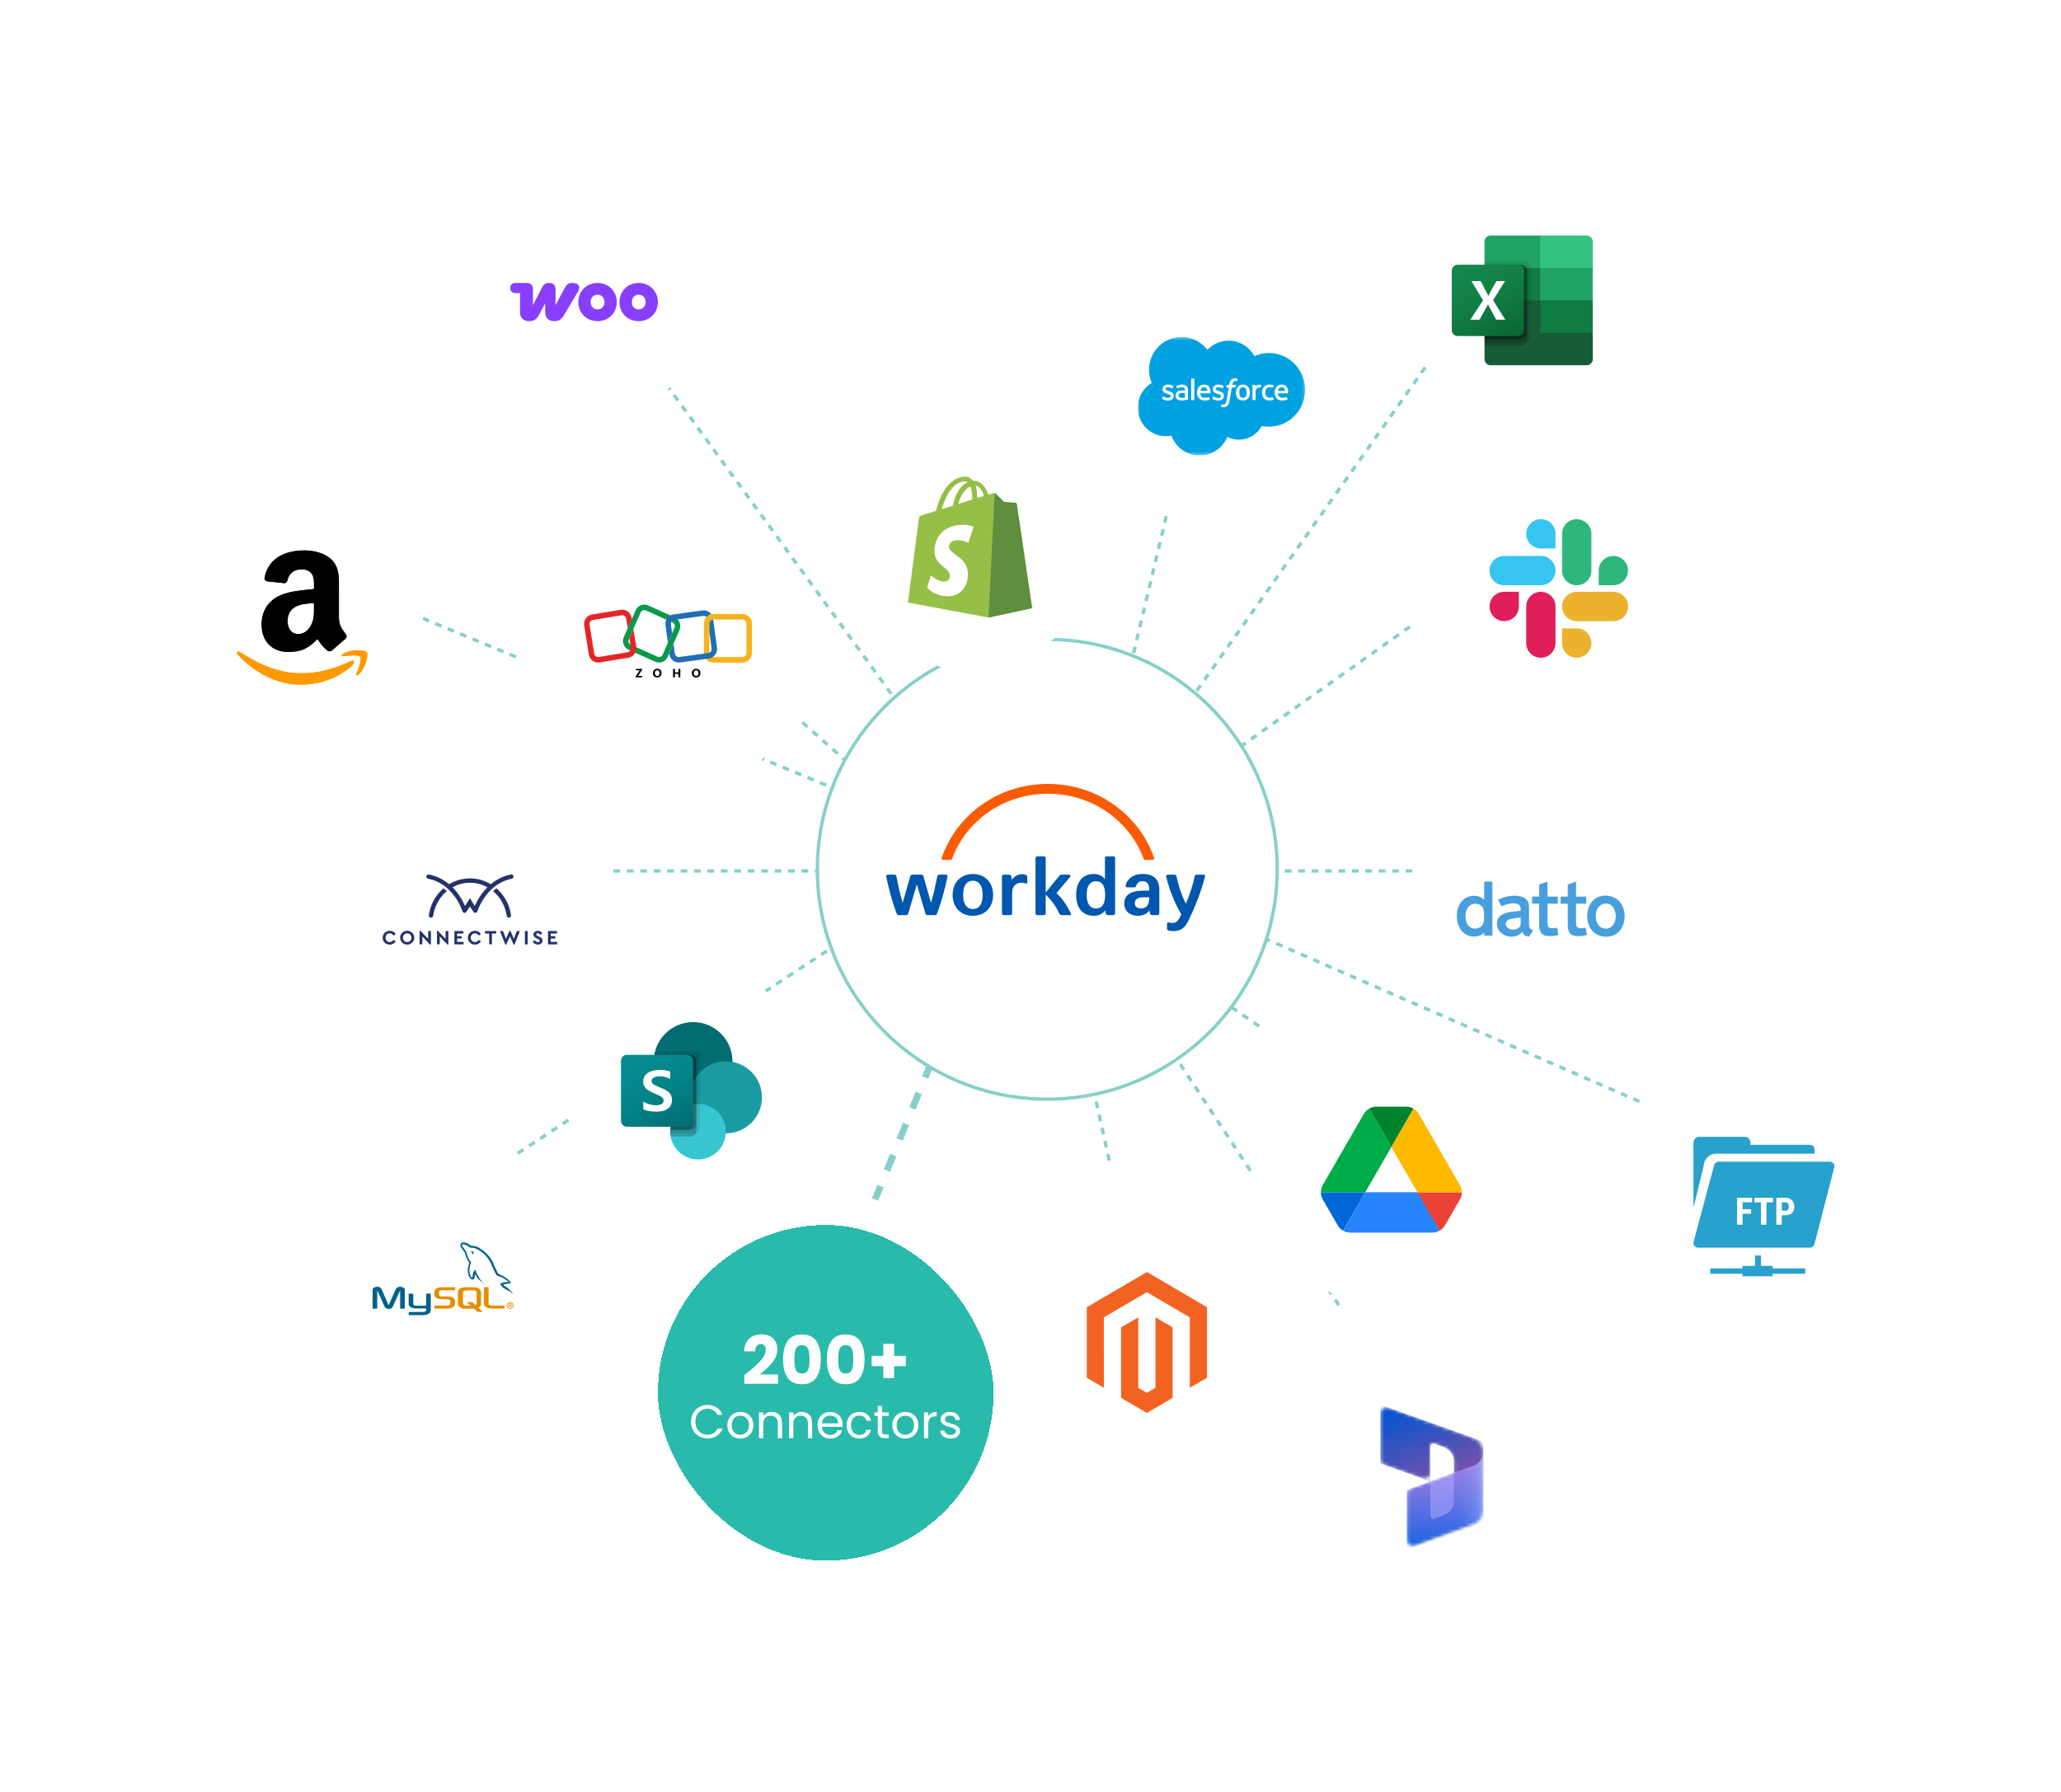 <svg width="614" height="534" viewBox="0 0 614 534" fill="none" xmlns="http://www.w3.org/2000/svg">
<line x1="423.289" y1="184.408" x2="323.052" y2="255.408" stroke="#87D0C9" stroke-dasharray="2 2"/>
<line x1="350.25" y1="142.116" x2="323.25" y2="255.116" stroke="#87D0C9" stroke-dasharray="2 2"/>
<line x1="468.764" y1="259.5" x2="107.764" y2="259.5" stroke="#87D0C9" stroke-dasharray="2 2"/>
<line x1="291.359" y1="242.294" x2="189.596" y2="102.294" stroke="#87D0C9" stroke-dasharray="2 2"/>
<line x1="340.355" y1="228.712" x2="433.592" y2="96.712" stroke="#87D0C9" stroke-dasharray="2 2"/>
<line x1="358.199" y1="271.542" x2="489.199" y2="328.542" stroke="#87D0C9" stroke-dasharray="2 2"/>
<line x1="263.038" y1="272.418" x2="153.037" y2="344.418" stroke="#87D0C9" stroke-dasharray="2 2"/>
<line x1="227.096" y1="204.626" x2="325.096" y2="291.626" stroke="#87D0C9" stroke-dasharray="2 2"/>
<line x1="292.689" y1="279.38" x2="260.688" y2="357.38" stroke="#87D0C9" stroke-width="2" stroke-dasharray="5 5"/>
<line x1="249.809" y1="235.462" x2="116.809" y2="180.462" stroke="#87D0C9" stroke-dasharray="2 2"/>
<line x1="292.255" y1="179.906" x2="295.491" y2="196.907" stroke="#87D0C9" stroke-dasharray="2 2"/>
<line x1="349.419" y1="313.725" x2="399.419" y2="389.725" stroke="#87D0C9" stroke-dasharray="2 2"/>
<line x1="320.488" y1="300.892" x2="330.488" y2="345.892" stroke="#87D0C9" stroke-dasharray="2 2"/>
<line x1="360.284" y1="295.588" x2="376.284" y2="306.588" stroke="#87D0C9" stroke-dasharray="2 2"/>
<circle cx="312" cy="259" r="68.5" fill="white" stroke="#87D0C9"/>
<path fill-rule="evenodd" clip-rule="evenodd" d="M331.629 255.162H329.763C329.387 255.162 329.182 255.362 329.182 255.728V261.983C328.457 260.966 327.291 260.402 325.861 260.402C322.568 260.402 320.604 262.687 320.604 266.633C320.604 270.578 322.557 272.86 325.85 272.86C327.309 272.86 328.502 272.268 329.232 271.255L329.437 272.154C329.499 272.492 329.729 272.661 330.08 272.661H331.627C332.003 272.661 332.208 272.466 332.208 272.099V255.728C332.21 255.36 332.01 255.162 331.629 255.162ZM326.466 270.685C324.837 270.685 323.756 269.363 323.756 266.969V266.294C323.756 263.904 324.83 262.577 326.466 262.577C328.299 262.577 329.234 263.845 329.234 266.636C329.234 269.427 328.302 270.685 326.466 270.685Z" fill="#0057AE"/>
<path fill-rule="evenodd" clip-rule="evenodd" d="M335.355 263.783C335.822 261.7 337.802 260.405 340.397 260.405C343.72 260.405 345.38 262.069 345.383 264.967V272.097C345.383 272.459 345.182 272.658 344.801 272.658H343.255C342.904 272.658 342.669 272.49 342.612 272.152L342.436 271.253C341.711 272.266 340.514 272.858 339.029 272.858C336.552 272.858 334.924 271.444 334.924 269.247C334.924 266.684 336.789 265.362 340.726 265.362H342.354V264.91C342.354 263.36 341.681 262.571 340.402 262.571C339.38 262.571 338.799 262.994 338.507 263.897C338.388 264.266 338.183 264.404 337.864 264.404H335.879C335.473 264.404 335.268 264.152 335.355 263.783ZM339.877 270.687C341.362 270.687 342.354 269.819 342.354 267.732V267.337H340.837C338.999 267.337 338.071 267.929 338.069 269.139C338.071 270.098 338.799 270.687 339.877 270.687Z" fill="#0057AE"/>
<path d="M267.779 272.663C267.43 272.663 267.225 272.523 267.111 272.185C265.738 268.524 264.807 264.886 264.023 261.225C263.934 260.859 264.109 260.604 264.515 260.604H266.41C266.762 260.604 266.992 260.773 267.054 261.082C267.546 263.676 268.132 266.351 268.919 268.973L271.191 261.082C271.277 260.773 271.51 260.604 271.859 260.604H274.424C274.773 260.604 275.006 260.773 275.093 261.082L277.364 268.973C278.151 266.353 278.737 263.676 279.23 261.082C279.287 260.773 279.524 260.604 279.873 260.604H281.768C282.174 260.604 282.347 260.857 282.261 261.225C281.476 264.886 280.546 268.524 279.173 272.185C279.054 272.523 278.853 272.663 278.504 272.663H276.37C276.05 272.663 275.788 272.523 275.702 272.185L273.138 263.505L270.575 272.185C270.488 272.523 270.226 272.663 269.907 272.663H267.779Z" fill="#0057AE"/>
<path fill-rule="evenodd" clip-rule="evenodd" d="M289.834 260.41C286.278 260.41 283.802 262.889 283.802 266.636C283.802 270.383 286.278 272.863 289.834 272.863C293.39 272.863 295.866 270.355 295.866 266.636C295.866 262.918 293.39 260.41 289.834 260.41ZM292.717 266.972C292.717 269.451 291.581 270.861 289.834 270.861C288.087 270.861 286.951 269.451 286.951 266.972V266.296C286.951 263.817 288.087 262.407 289.834 262.407C291.581 262.407 292.717 263.817 292.717 266.296V266.972Z" fill="#0057AE"/>
<path d="M351.922 272.405C350.056 269.335 348.444 265.393 347.427 261.225C347.34 260.829 347.545 260.605 347.954 260.607H349.849C350.198 260.607 350.433 260.776 350.49 261.114C351.101 264.045 352.063 266.891 353.286 269.257C354.364 266.663 355.356 263.96 355.881 261.114C355.94 260.776 356.173 260.607 356.522 260.607H358.474C358.88 260.607 359.085 260.862 358.967 261.254C357.626 266.411 355.703 270.888 354.043 274.326C352.964 276.551 351.71 277.426 349.438 277.426C349.003 277.426 348.54 277.34 348.159 277.257C347.81 277.174 347.666 276.946 347.666 276.636V275.284C347.666 274.889 347.903 274.747 348.309 274.861C348.658 274.944 349.007 274.999 349.327 274.999C350.668 274.999 351.135 274.155 351.922 272.405Z" fill="#0057AE"/>
<path d="M301.467 262.127C302.108 261.138 303.244 260.462 304.555 260.462C305.05 260.462 305.486 260.576 305.837 260.831C305.956 260.916 306.042 261.03 306.042 261.199V262.863C306.042 263.256 305.869 263.37 305.431 263.201C305.075 263.056 304.726 263.001 304.32 263.001C302.546 263.001 301.524 264.214 301.524 265.963L301.527 272.107C301.527 272.468 301.326 272.664 300.945 272.664H299.075C298.699 272.664 298.493 272.471 298.493 272.102L298.491 261.168C298.491 260.807 298.692 260.607 299.073 260.607H300.619C301 260.607 301.205 260.804 301.262 261.114L301.467 262.127Z" fill="#0057AE"/>
<path d="M318.953 271.99C317.674 269.456 316.449 267.708 314.729 266.101L318.752 261.311C319.044 260.914 318.901 260.605 318.433 260.605H316.337C316.045 260.605 315.783 260.714 315.607 260.914L311.527 265.928V255.731C311.527 255.362 311.322 255.165 310.941 255.165H309.076C308.699 255.165 308.494 255.365 308.494 255.731V272.102C308.494 272.466 308.695 272.663 309.076 272.663H310.941C311.318 272.663 311.523 272.468 311.523 272.102L311.527 266.581C313.334 268.27 314.586 270.072 315.632 272.326C315.751 272.525 316.038 272.663 316.33 272.663H318.631C319.097 272.666 319.186 272.442 318.953 271.99Z" fill="#0057AE"/>
<path d="M290.768 245.017C296.483 239.514 304.087 236.484 312.179 236.484C320.254 236.484 327.849 239.508 333.559 244.998C336.825 248.137 339.249 251.867 340.729 255.938C340.793 256.113 340.962 256.23 341.156 256.23H343.4C343.706 256.23 343.927 255.945 343.831 255.664C342.232 250.917 339.475 246.57 335.701 242.939C329.42 236.899 321.066 233.574 312.183 233.574C303.284 233.574 294.914 236.907 288.627 242.961C284.859 246.587 282.111 250.928 280.517 255.664C280.423 255.945 280.642 256.23 280.95 256.23H283.194C283.388 256.23 283.557 256.111 283.621 255.938C285.094 251.878 287.512 248.153 290.768 245.017Z" fill="#FC5B05"/>
<g filter="url(#filter0_d_1568_14282)">
<rect x="246" y="110" width="74" height="74" rx="37" fill="white" shape-rendering="crispEdges"/>
<path d="M296.877 134.169C296.852 133.947 296.655 133.849 296.508 133.849C296.36 133.849 293.137 133.603 293.137 133.603C293.137 133.603 290.898 131.364 290.627 131.142C290.381 130.896 289.914 130.97 289.717 131.019C289.692 131.019 289.225 131.167 288.462 131.413C287.699 129.223 286.395 127.23 284.058 127.23H283.836C283.197 126.394 282.36 126 281.671 126C276.258 126 273.65 132.766 272.838 136.211C270.722 136.875 269.221 137.318 269.049 137.392C267.868 137.761 267.843 137.786 267.696 138.893C267.573 139.729 264.497 163.522 264.497 163.522L288.437 168L301.429 165.195C301.453 165.146 296.901 134.39 296.877 134.169ZM287.133 131.757C286.543 131.93 285.829 132.151 285.116 132.397V131.954C285.116 130.626 284.943 129.543 284.624 128.682C285.854 128.83 286.617 130.183 287.133 131.757ZM283.123 128.953C283.443 129.789 283.664 130.97 283.664 132.594V132.84C282.335 133.258 280.933 133.677 279.481 134.144C280.293 131.044 281.843 129.518 283.123 128.953ZM281.548 127.427C281.794 127.427 282.04 127.525 282.237 127.673C280.49 128.485 278.645 130.527 277.882 134.661C276.726 135.03 275.618 135.35 274.56 135.694C275.446 132.545 277.661 127.427 281.548 127.427Z" fill="#95BF47"/>
<path d="M296.507 133.8C296.36 133.8 293.136 133.554 293.136 133.554C293.136 133.554 290.897 131.315 290.627 131.093C290.528 130.995 290.405 130.946 290.307 130.946L288.511 168L301.502 165.195C301.502 165.195 296.95 134.39 296.926 134.169C296.827 133.947 296.655 133.849 296.507 133.8Z" fill="#5E8E3E"/>
<path d="M284.058 140.984L282.484 145.733C282.484 145.733 281.057 144.97 279.359 144.97C276.825 144.97 276.702 146.569 276.702 146.963C276.702 149.128 282.361 149.965 282.361 155.058C282.361 159.068 279.826 161.652 276.406 161.652C272.273 161.652 270.206 159.093 270.206 159.093L271.313 155.451C271.313 155.451 273.478 157.321 275.299 157.321C276.505 157.321 276.997 156.386 276.997 155.698C276.997 152.868 272.371 152.745 272.371 148.07C272.371 144.158 275.176 140.369 280.86 140.369C282.976 140.344 284.058 140.984 284.058 140.984Z" fill="white"/>
</g>
<g filter="url(#filter1_d_1568_14282)">
<rect x="132" y="38" width="72" height="72" rx="36" fill="white" shape-rendering="crispEdges"/>
<path fill-rule="evenodd" clip-rule="evenodd" d="M164.549 68.308C163.519 68.308 162.848 68.644 162.249 69.77L159.516 74.923V70.345C159.516 68.979 158.869 68.308 157.671 68.308C156.473 68.308 155.97 68.716 155.37 69.866L152.782 74.923V70.393C152.782 68.931 152.183 68.308 150.721 68.308H147.749C146.623 68.308 146 68.836 146 69.794C146 70.753 146.599 71.328 147.702 71.328H148.924V77.103C148.924 78.733 150.026 79.692 151.608 79.692C153.19 79.692 153.909 79.069 154.699 77.607L156.425 74.371V77.103C156.425 78.709 157.479 79.692 159.085 79.692C160.691 79.692 161.29 79.141 162.201 77.607L166.179 70.897C167.042 69.435 166.442 68.308 164.525 68.308C164.525 68.308 164.525 68.308 164.549 68.308Z" fill="#873EFF"/>
<path fill-rule="evenodd" clip-rule="evenodd" d="M172.027 68.308C168.767 68.308 166.299 70.729 166.299 74.012C166.299 77.295 168.791 79.692 172.027 79.692C175.262 79.692 177.73 77.271 177.754 74.012C177.754 70.729 175.262 68.308 172.027 68.308ZM172.027 76.193C170.804 76.193 169.966 75.282 169.966 74.012C169.966 72.742 170.804 71.807 172.027 71.807C173.249 71.807 174.088 72.742 174.088 74.012C174.088 75.282 173.273 76.193 172.027 76.193Z" fill="#873EFF"/>
<path fill-rule="evenodd" clip-rule="evenodd" d="M184.273 68.308C181.037 68.308 178.545 70.729 178.545 74.012C178.545 77.295 181.037 79.692 184.273 79.692C187.508 79.692 190 77.271 190 74.012C190 70.753 187.508 68.308 184.273 68.308ZM184.273 76.193C183.026 76.193 182.236 75.282 182.236 74.012C182.236 72.742 183.05 71.807 184.273 71.807C185.495 71.807 186.334 72.742 186.334 74.012C186.334 75.282 185.519 76.193 184.273 76.193Z" fill="#873EFF"/>
</g>
<g filter="url(#filter2_d_1568_14282)">
<rect x="413" y="39" width="69" height="69" rx="34.5" fill="white" shape-rendering="crispEdges"/>
<path d="M452.872 72.534L436.268 69.636V91.049C436.268 92.027 437.069 92.82 438.058 92.82H466.71C467.699 92.82 468.5 92.027 468.5 91.049V83.16L452.872 72.534Z" fill="#185C37"/>
<path d="M452.872 54.18H438.058C437.069 54.18 436.268 54.973 436.268 55.951V63.84L452.872 73.5L461.663 76.398L468.5 73.5V63.84L452.872 54.18Z" fill="#21A366"/>
<path d="M436.268 63.84H452.872V73.5H436.268V63.84Z" fill="#107C41"/>
<path opacity="0.1" d="M448.152 61.908H436.268V86.058H448.152C449.139 86.055 449.939 85.264 449.942 84.287V63.679C449.939 62.702 449.139 61.911 448.152 61.908Z" fill="black"/>
<path opacity="0.2" d="M447.175 62.874H436.268V87.024H447.175C448.162 87.021 448.962 86.23 448.965 85.253V64.645C448.962 63.668 448.162 62.877 447.175 62.874Z" fill="black"/>
<path opacity="0.2" d="M447.175 62.874H436.268V85.092H447.175C448.162 85.089 448.962 84.298 448.965 83.321V64.645C448.962 63.668 448.162 62.877 447.175 62.874Z" fill="black"/>
<path opacity="0.2" d="M446.198 62.874H436.268V85.092H446.198C447.186 85.089 447.985 84.298 447.989 83.321V64.645C447.985 63.668 447.186 62.877 446.198 62.874Z" fill="black"/>
<path d="M428.29 62.874H446.198C447.187 62.874 447.988 63.667 447.988 64.645V82.355C447.988 83.333 447.187 84.126 446.198 84.126H428.29C427.302 84.126 426.5 83.333 426.5 82.355V64.645C426.5 63.667 427.302 62.874 428.29 62.874Z" fill="url(#paint0_linear_1568_14282)"/>
<path d="M432.045 79.255L435.811 73.483L432.36 67.743H435.136L437.019 71.414C437.193 71.763 437.312 72.022 437.377 72.193H437.401C437.525 71.915 437.655 71.644 437.792 71.382L439.805 67.745H442.353L438.815 73.451L442.443 79.255H439.732L437.557 75.226C437.454 75.055 437.367 74.875 437.297 74.688H437.265C437.201 74.871 437.116 75.046 437.013 75.21L434.773 79.255H432.045Z" fill="white"/>
<path d="M466.71 54.18H452.872V63.84H468.5V55.951C468.5 54.973 467.698 54.18 466.71 54.18Z" fill="#33C481"/>
<path d="M452.872 73.5H468.5V83.16H452.872V73.5Z" fill="#107C41"/>
</g>
<g filter="url(#filter3_d_1568_14282)">
<rect x="485" y="309" width="69" height="69" rx="34.5" fill="white" shape-rendering="crispEdges"/>
<path d="M531.808 361.93H503.491V363.521H531.808V361.93Z" fill="#28A1CC"/>
<path d="M522.087 361.177H513.127V364.274H522.087V361.177Z" fill="#28A1CC"/>
<path d="M518.622 358.079H516.847V361.344H518.622V358.079Z" fill="#28A1CC"/>
<path d="M513.76 322.726H500.236C499.279 322.726 498.503 323.494 498.503 324.442V325.865C498.503 326.813 499.279 327.581 500.236 327.581H513.76C514.717 327.581 515.493 326.813 515.493 325.865V324.442C515.493 323.494 514.717 322.726 513.76 322.726Z" fill="#28A1CC"/>
<path d="M502.053 329.323L498.503 343.847V325.597H503.49L502.053 329.323Z" fill="#28A1CC"/>
<path d="M533.245 325.112H502.054C501.307 325.112 500.701 325.712 500.701 326.451V328.377C500.701 329.117 501.307 329.716 502.054 329.716H533.245C533.992 329.716 534.597 329.117 534.597 328.377V326.451C534.597 325.712 533.992 325.112 533.245 325.112Z" fill="#28A1CC"/>
<path d="M505.274 327.749H535.434V337.443C535.434 339.436 533.802 341.06 531.782 341.06H505.274C503.262 341.06 501.622 339.444 501.622 337.443V331.357C501.622 329.365 503.253 327.74 505.274 327.74V327.749Z" fill="white"/>
<path d="M533.194 355.743H499.889C498.977 355.743 498.317 354.89 498.545 354.019L504.665 331.148C504.826 330.545 505.375 330.126 506.009 330.126H539.111C540.015 330.126 540.683 330.972 540.455 331.842L534.538 354.705C534.377 355.316 533.828 355.743 533.194 355.743Z" fill="#28A1CC"/>
<path d="M515.663 345.631H513.128V348.896H511.496V340.884H515.976V342.232H513.136V344.283H515.672V345.622L515.663 345.631Z" fill="white"/>
<path d="M522.248 342.24H520.245V348.904H518.605V342.24H516.636V340.892H522.24V342.24H522.248Z" fill="white"/>
<path d="M524.827 346.083V348.896H523.195V340.884H525.951C526.754 340.884 527.388 341.127 527.861 341.621C528.335 342.115 528.571 342.751 528.571 343.538C528.571 344.325 528.335 344.944 527.87 345.396C527.396 345.848 526.746 346.074 525.917 346.074H524.827V346.083ZM524.827 344.735H525.951C526.264 344.735 526.5 344.635 526.669 344.434C526.839 344.233 526.923 343.94 526.923 343.555C526.923 343.169 526.839 342.835 526.661 342.6C526.483 342.366 526.255 342.24 525.959 342.24H524.818V344.735H524.827Z" fill="white"/>
</g>
<g filter="url(#filter4_d_1568_14282)">
<rect x="92" y="331" width="68" height="68" rx="34" fill="white" shape-rendering="crispEdges"/>
<path d="M105 373.91H106.383V368.449L108.526 373.211C108.778 373.785 109.124 373.992 109.804 373.992C110.483 373.992 110.814 373.789 111.067 373.211L113.209 368.449V373.912H114.594V368.457C114.594 367.925 114.381 367.668 113.941 367.535C112.889 367.207 112.186 367.49 111.866 368.201L109.764 372.901L107.728 368.198C107.423 367.489 106.705 367.203 105.653 367.531C105.213 367.664 105 367.922 105 368.453V373.908V373.91ZM115.742 369.464H117.125V372.474C117.112 372.639 117.178 373.022 117.936 373.034C118.323 373.04 120.92 373.034 120.945 373.034V369.449H122.331C122.331 369.449 122.331 374.337 122.331 374.358C122.339 375.564 120.835 375.825 120.142 375.846H115.774V374.914H120.151C121.041 374.819 120.936 374.378 120.936 374.228V373.866H117.995C116.627 373.854 115.755 373.255 115.744 372.57C115.744 372.507 115.774 369.495 115.744 369.466L115.742 369.464Z" fill="#00618A"/>
<path d="M123.399 373.91H127.377C127.843 373.91 128.296 373.813 128.655 373.644C129.254 373.37 129.546 372.996 129.546 372.509V371.499C129.546 371.1 129.213 370.727 128.562 370.478C128.215 370.345 127.791 370.275 127.377 370.275H125.7C125.143 370.275 124.875 370.106 124.81 369.733C124.797 369.689 124.797 369.651 124.797 369.609V368.979C124.797 368.943 124.797 368.908 124.81 368.864C124.875 368.58 125.023 368.5 125.515 368.454C125.554 368.454 125.609 368.445 125.648 368.445H129.598V367.523H125.714C125.154 367.523 124.862 367.56 124.596 367.638C123.771 367.896 123.412 368.306 123.412 369.015V369.822C123.412 370.442 124.117 370.975 125.3 371.098C125.433 371.106 125.566 371.116 125.699 371.116H127.136C127.19 371.116 127.243 371.116 127.282 371.124C127.72 371.161 127.907 371.239 128.04 371.398C128.122 371.48 128.147 371.558 128.147 371.645V372.452C128.147 372.548 128.081 372.673 127.946 372.78C127.827 372.886 127.626 372.957 127.361 372.975C127.307 372.975 127.267 372.983 127.215 372.983H123.396V373.905L123.399 373.91ZM138.175 372.306C138.175 373.254 138.881 373.787 140.305 373.894C140.438 373.904 140.57 373.91 140.703 373.912H144.309V372.99H140.677C139.865 372.99 139.56 372.786 139.56 372.297V367.525H138.177V372.306H138.175ZM130.427 372.353V369.066C130.427 368.231 131.014 367.724 132.174 367.563C132.297 367.545 132.422 367.537 132.548 367.537H135.175C135.304 367.537 135.434 367.545 135.562 367.563C136.722 367.722 137.309 368.229 137.309 369.066V372.353C137.309 373.031 137.06 373.393 136.485 373.63L137.849 374.86H136.243L135.14 373.864L134.03 373.935H132.55C132.297 373.935 132.03 373.899 131.736 373.818C130.853 373.579 130.43 373.116 130.43 372.352L130.427 372.353ZM131.921 372.271C131.921 372.316 131.935 372.36 131.948 372.414C132.03 372.796 132.387 373.009 132.932 373.009H134.189L133.034 371.968H134.64L135.644 372.877C135.829 372.778 135.952 372.626 135.992 372.432C136.005 372.388 136.005 372.343 136.005 372.299V369.146C136.005 369.11 136.005 369.064 135.992 369.021C135.91 368.665 135.552 368.462 135.019 368.462H132.932C132.317 368.462 131.918 368.729 131.918 369.146V372.275L131.921 372.271Z" fill="#E48E00"/>
<path d="M145.527 365.994C144.677 365.971 144.027 366.05 143.471 366.285C143.313 366.352 143.061 366.354 143.036 366.55C143.123 366.641 143.136 366.777 143.205 366.888C143.338 367.103 143.563 367.39 143.761 367.541C143.979 367.705 144.204 367.883 144.439 368.025C144.856 368.28 145.32 368.424 145.72 368.678C145.956 368.828 146.191 369.016 146.421 369.185C146.534 369.269 146.611 369.398 146.759 369.451V369.426C146.68 369.328 146.66 369.192 146.59 369.088L146.275 368.773C145.966 368.363 145.577 368.007 145.162 367.709C144.831 367.471 144.091 367.151 143.953 366.765L143.929 366.741C144.163 366.715 144.437 366.629 144.654 366.572C145.018 366.475 145.343 366.5 145.718 366.403L146.227 366.257V366.16C146.037 365.965 145.902 365.707 145.696 365.532C145.154 365.071 144.564 364.61 143.955 364.226C143.617 364.013 143.2 363.875 142.843 363.694C142.723 363.634 142.511 363.602 142.431 363.501C142.242 363.261 142.14 362.958 141.996 362.68C141.693 362.096 141.394 361.457 141.125 360.843C140.941 360.423 140.821 360.01 140.593 359.634C139.496 357.828 138.313 356.738 136.482 355.667C136.093 355.439 135.624 355.349 135.127 355.232L134.33 355.183C134.167 355.116 133.998 354.917 133.846 354.82C133.239 354.437 131.684 353.603 131.234 354.697C130.95 355.39 131.657 356.064 131.912 356.415C132.089 356.661 132.317 356.937 132.443 357.214C132.527 357.396 132.542 357.578 132.612 357.77C132.788 358.241 132.94 358.759 133.168 359.197C133.283 359.419 133.409 359.652 133.555 359.85C133.644 359.972 133.797 360.026 133.821 360.213C133.672 360.423 133.664 360.746 133.58 361.012C133.203 362.205 133.345 363.684 133.895 364.567C134.064 364.838 134.461 365.418 135.007 365.195C135.485 365 135.376 364.398 135.516 363.865C135.547 363.743 135.527 363.655 135.588 363.575V363.599L136.023 364.47C136.344 364.989 136.917 365.532 137.401 365.898C137.652 366.088 137.852 366.416 138.175 366.526V366.501H138.151C138.088 366.403 137.99 366.362 137.909 366.283C137.721 366.098 137.509 365.866 137.353 365.655C136.912 365.056 136.523 364.401 136.169 363.721C136 363.396 135.852 363.036 135.709 362.705C135.654 362.577 135.655 362.385 135.54 362.318C135.385 362.561 135.153 362.756 135.032 363.043C134.838 363.501 134.814 364.06 134.742 364.639C134.699 364.654 134.719 364.644 134.694 364.664C134.358 364.583 134.238 364.236 134.113 363.939C133.797 363.186 133.738 361.975 134.016 361.109C134.089 360.886 134.415 360.179 134.282 359.972C134.22 359.765 134.011 359.644 133.895 359.488C133.752 359.293 133.608 359.035 133.508 358.81C133.249 358.223 133.127 357.565 132.855 356.973C132.724 356.689 132.504 356.404 132.323 356.153C132.123 355.874 131.898 355.667 131.743 355.332C131.687 355.213 131.611 355.021 131.695 354.898C131.711 354.825 131.767 354.768 131.839 354.753C131.98 354.645 132.371 354.789 132.517 354.85C132.904 355.011 133.229 355.165 133.557 355.382C133.715 355.483 133.874 355.688 134.064 355.744H134.281C134.622 355.823 135.002 355.769 135.321 355.866C135.883 356.036 136.387 356.302 136.845 356.591C138.239 357.47 139.378 358.723 140.159 360.221C140.283 360.462 140.339 360.692 140.449 360.946C140.672 361.458 140.953 361.991 141.174 362.493C141.396 362.995 141.611 363.502 141.924 363.921C142.088 364.141 142.723 364.259 143.012 364.38C143.213 364.465 143.545 364.556 143.737 364.67C144.103 364.892 144.457 365.154 144.801 365.397C144.974 365.519 145.5 365.783 145.527 366.001V365.994Z" fill="#00618A"/>
<path fill-rule="evenodd" clip-rule="evenodd" d="M134.717 356.779C134.54 356.776 134.415 356.799 134.282 356.829V356.853H134.307C134.392 357.027 134.54 357.139 134.645 357.288L134.886 357.797L134.911 357.772C135.06 357.667 135.129 357.498 135.127 357.24C135.066 357.178 135.058 357.098 135.006 357.022C134.937 356.922 134.801 356.865 134.715 356.779H134.717Z" fill="#00618A"/>
<path fill-rule="evenodd" clip-rule="evenodd" d="M144.959 372.962C144.959 373.57 145.44 373.982 145.979 373.982C146.519 373.982 147 373.572 147 372.962C147 372.352 146.519 371.941 145.979 371.941C145.44 371.941 144.959 372.352 144.959 372.962ZM146.77 372.962C146.77 373.424 146.417 373.769 145.978 373.769C145.538 373.769 145.185 373.424 145.185 372.962C145.185 372.499 145.533 372.155 145.978 372.155C146.422 372.155 146.77 372.499 146.77 372.962ZM146.253 373.544H146.481L146.147 373.034C146.326 373.014 146.462 372.927 146.462 372.716C146.462 372.48 146.312 372.381 146.024 372.381H145.569V373.544H145.764V373.041H145.947L146.252 373.544H146.253ZM145.766 372.878V372.543H145.993C146.109 372.543 146.25 372.565 146.25 372.701C146.25 372.863 146.122 372.878 145.976 372.878H145.766Z" fill="#E48E00"/>
</g>
<g filter="url(#filter5_d_1568_14282)">
<rect x="413" y="114" width="91" height="91" rx="45.5" fill="white" shape-rendering="crispEdges"/>
<g clip-path="url(#clip0_1568_14282)">
<path d="M446.495 164.694C446.495 167.109 444.544 169.06 442.13 169.06C439.716 169.06 437.765 167.109 437.765 164.694C437.765 162.28 439.716 160.329 442.13 160.329H446.495V164.694ZM448.678 164.694C448.678 162.28 450.629 160.329 453.043 160.329C455.458 160.329 457.409 162.28 457.409 164.694V175.608C457.409 178.022 455.458 179.973 453.043 179.973C450.629 179.973 448.678 178.022 448.678 175.608V164.694Z" fill="#E01E5A"/>
<path d="M453.043 147.429C450.629 147.429 448.678 145.478 448.678 143.064C448.678 140.65 450.629 138.698 453.043 138.698C455.457 138.698 457.409 140.65 457.409 143.064V147.429H453.043ZM453.043 149.645C455.457 149.645 457.409 151.596 457.409 154.01C457.409 156.424 455.457 158.376 453.043 158.376H442.097C439.683 158.376 437.731 156.424 437.731 154.01C437.731 151.596 439.683 149.645 442.097 149.645H453.043Z" fill="#36C5F0"/>
<path d="M470.276 154.01C470.276 151.596 472.227 149.645 474.641 149.645C477.055 149.645 479.006 151.596 479.006 154.01C479.006 156.424 477.055 158.376 474.641 158.376H470.276V154.01ZM468.093 154.01C468.093 156.424 466.142 158.376 463.728 158.376C461.313 158.376 459.362 156.424 459.362 154.01V143.064C459.362 140.65 461.313 138.698 463.728 138.698C466.142 138.698 468.093 140.65 468.093 143.064V154.01Z" fill="#2EB67D"/>
<path d="M463.727 171.242C466.141 171.242 468.092 173.194 468.092 175.608C468.092 178.022 466.141 179.973 463.727 179.973C461.313 179.973 459.361 178.022 459.361 175.608V171.242H463.727ZM463.727 169.06C461.313 169.06 459.361 167.109 459.361 164.694C459.361 162.28 461.313 160.329 463.727 160.329H474.673C477.087 160.329 479.038 162.28 479.038 164.694C479.038 167.109 477.087 169.06 474.673 169.06H463.727Z" fill="#ECB22E"/>
</g>
</g>
<g filter="url(#filter6_d_1568_14282)">
<rect x="296" y="344" width="80" height="80" rx="40" fill="white" shape-rendering="crispEdges"/>
<path d="M335.69 363L317.768 373.508V394.497L322.884 397.501L322.848 376.508L335.654 368.999L348.46 376.508V397.492L353.577 394.497V373.49L335.69 363Z" fill="#F26322"/>
<path d="M338.228 397.496L335.672 399.005L333.103 397.51V376.508L327.991 379.507L328 400.501L335.668 405L343.344 400.501V379.507L338.228 376.508V397.496Z" fill="#F26322"/>
</g>
<g filter="url(#filter7_d_1568_14282)">
<rect x="413" y="215" width="80" height="80" rx="40" fill="white" shape-rendering="crispEdges"/>
<path d="M435.881 259.152C435.539 260.05 434.543 260.685 433.439 260.685C431.701 260.685 430.588 259.25 430.588 257.023C430.588 254.708 431.711 253.263 433.518 253.263C434.611 253.263 435.666 253.947 435.93 254.845C436.076 255.285 436.125 255.89 436.125 257.14C436.125 258.126 436.057 258.742 435.881 259.152ZM436.154 246.681V252.052C435.207 251.251 434.328 250.91 433.127 250.91C430.1 250.91 428 253.371 428 256.935C428 260.519 430.148 263.058 433.195 263.058C434.338 263.058 435.344 262.667 436.145 261.886V262.785H438.605V246.671L436.154 246.681Z" fill="#489FDD"/>
<path d="M447.023 259.103C447.023 259.787 446.926 260.05 446.584 260.343C446.145 260.734 445.393 261.007 444.758 261.007C443.566 261.007 442.58 260.226 442.58 259.269C442.58 258.488 443.098 258.029 444.24 257.755C445.002 257.58 445.627 257.511 447.023 257.365V259.103ZM449.514 258.888V254.611C449.514 253.224 449.367 252.687 448.762 252.052C448.059 251.291 446.76 250.88 445.148 250.88C443.518 250.88 441.877 251.271 440.295 252.072L441.32 254.044C442.951 253.341 443.762 253.146 444.885 253.146C446.398 253.146 447.014 253.683 447.033 255.001V255.373C445.061 255.568 444.396 255.646 443.615 255.783C441.125 256.271 439.953 257.365 439.953 259.22C439.953 261.417 441.857 263.078 444.367 263.078C445.705 263.078 446.76 262.589 447.512 261.642C447.756 262.443 448.41 262.931 449.514 263.078L450.764 261.173C449.631 260.714 449.514 260.47 449.514 258.888Z" fill="#489FDD"/>
<path d="M455.021 258.791C455.021 260.226 455.314 260.568 456.535 260.568C456.945 260.568 457.414 260.519 457.922 260.421L458.234 262.589C457.434 262.804 456.525 262.931 455.744 262.931C453.449 262.931 452.551 261.984 452.551 259.611V253.263H450.432V251.144H452.551V247.56L455.012 246.681V251.144H458.078V253.263H455.021V258.791Z" fill="#489FDD"/>
<path d="M463.527 258.791C463.527 260.226 463.82 260.568 465.041 260.568C465.451 260.568 465.92 260.519 466.428 260.421L466.74 262.589C465.939 262.804 465.031 262.931 464.25 262.931C461.955 262.931 461.057 261.984 461.057 259.611V253.263H458.938V251.144H461.057V247.56L463.518 246.681V251.144H466.574V253.263H463.518L463.527 258.791Z" fill="#489FDD"/>
<path d="M472.385 260.695C470.578 260.695 469.387 259.21 469.387 256.984C469.387 254.757 470.607 253.224 472.414 253.224C474.172 253.224 475.344 254.718 475.344 256.984C475.344 259.201 474.143 260.695 472.385 260.695ZM472.287 250.851C469.045 250.851 466.867 253.322 466.867 257.023C466.867 260.607 469.162 263.097 472.482 263.097C475.734 263.097 478 260.587 478 257.023C478 253.371 475.686 250.851 472.287 250.851Z" fill="#489FDD"/>
</g>
<g filter="url(#filter8_d_1568_14282)">
<rect x="367" y="291" width="83" height="83" rx="41.5" fill="white" shape-rendering="crispEdges"/>
<path d="M390.675 345.899L392.528 349.098C392.912 349.771 393.466 350.301 394.115 350.686L400.73 339.235H387.5C387.5 339.981 387.692 340.727 388.077 341.4L390.675 345.899Z" fill="#0066DA"/>
<path d="M408.5 325.764L401.885 314.314C401.235 314.699 400.682 315.228 400.297 315.902L388.077 337.07C387.7 337.729 387.501 338.476 387.5 339.235H400.73L408.5 325.764Z" fill="#00AC47"/>
<path d="M422.885 350.686C423.534 350.301 424.087 349.771 424.472 349.098L425.242 347.775L428.923 341.4C429.307 340.727 429.5 339.981 429.5 339.235H416.269L419.084 344.768L422.885 350.686Z" fill="#EA4335"/>
<path d="M408.5 325.764L415.115 314.314C414.466 313.929 413.72 313.737 412.95 313.737H404.05C403.28 313.737 402.534 313.953 401.885 314.314L408.5 325.764Z" fill="#00832D"/>
<path d="M416.27 339.235H400.73L394.115 350.686C394.765 351.07 395.51 351.263 396.28 351.263H420.72C421.49 351.263 422.236 351.046 422.885 350.686L416.27 339.235Z" fill="#2684FC"/>
<path d="M422.813 326.486L416.703 315.902C416.318 315.228 415.765 314.699 415.115 314.314L408.5 325.764L416.27 339.235H429.476C429.476 338.49 429.284 337.744 428.899 337.07L422.813 326.486Z" fill="#FFBA00"/>
</g>
<g filter="url(#filter9_d_1568_14282)">
<rect x="318" y="62" width="80" height="80" rx="40" fill="white" shape-rendering="crispEdges"/>
<g clip-path="url(#clip1_1568_14282)">
<mask id="mask0_1568_14282" style="mask-type:luminance" maskUnits="userSpaceOnUse" x="333" y="84" width="50" height="36">
<path d="M333.011 84.385H382.828V119.616H333.011V84.385Z" fill="white"/>
</mask>
<g mask="url(#mask0_1568_14282)">
<path fill-rule="evenodd" clip-rule="evenodd" d="M353.696 88.241C355.304 86.546 357.542 85.497 360.015 85.497C363.311 85.497 366.169 87.351 367.707 90.114C369.073 89.496 370.552 89.177 372.048 89.178C377.982 89.178 382.799 94.091 382.799 100.155C382.799 106.218 377.982 111.132 372.048 111.132C371.322 111.132 370.615 111.059 369.923 110.919C368.577 113.348 366.004 114.998 363.073 114.998C361.88 115.001 360.702 114.727 359.63 114.197C358.266 117.442 355.088 119.723 351.388 119.723C347.524 119.723 344.245 117.257 342.982 113.79C342.419 113.91 341.846 113.97 341.271 113.97C336.674 113.97 332.956 110.15 332.956 105.459C332.956 102.306 334.63 99.562 337.114 98.079C336.587 96.85 336.315 95.524 336.317 94.185C336.317 88.77 340.658 84.394 346.006 84.394C349.137 84.394 351.94 85.905 353.698 88.251" fill="#00A1E0"/>
</g>
<path fill-rule="evenodd" clip-rule="evenodd" d="M340.215 102.705C340.184 102.788 340.227 102.805 340.237 102.819C340.33 102.888 340.425 102.938 340.521 102.994C341.03 103.266 341.51 103.346 342.011 103.346C343.033 103.346 343.669 102.795 343.669 101.909V101.891C343.669 101.072 342.951 100.773 342.281 100.56L342.193 100.531C341.686 100.365 341.248 100.22 341.248 99.882V99.865C341.248 99.576 341.504 99.362 341.9 99.362C342.339 99.362 342.863 99.511 343.198 99.698C343.198 99.698 343.298 99.763 343.334 99.666C343.353 99.614 343.524 99.151 343.543 99.099C343.562 99.044 343.528 99.003 343.493 98.982C343.108 98.745 342.577 98.584 342.028 98.584L341.926 98.584C340.99 98.584 340.336 99.157 340.336 99.976V99.994C340.336 100.858 341.058 101.14 341.732 101.335L341.84 101.369C342.331 101.522 342.756 101.654 342.756 102.003V102.02C342.756 102.341 342.479 102.58 342.036 102.58C341.864 102.58 341.314 102.577 340.719 102.197C340.647 102.154 340.606 102.124 340.551 102.089C340.521 102.071 340.448 102.039 340.416 102.136L340.215 102.703M355.178 102.703C355.147 102.786 355.189 102.803 355.2 102.818C355.293 102.887 355.388 102.936 355.484 102.992C355.993 103.265 356.473 103.344 356.974 103.344C357.996 103.344 358.632 102.794 358.632 101.907V101.89C358.632 101.07 357.916 100.772 357.244 100.559L357.156 100.53C356.649 100.363 356.211 100.218 356.211 99.881V99.864C356.211 99.574 356.467 99.361 356.863 99.361C357.302 99.361 357.824 99.509 358.161 99.697C358.161 99.697 358.261 99.761 358.297 99.665C358.316 99.612 358.487 99.149 358.504 99.097C358.523 99.043 358.489 99.002 358.454 98.981C358.07 98.743 357.539 98.582 356.989 98.582L356.887 98.582C355.951 98.582 355.297 99.155 355.297 99.975V99.993C355.297 100.857 356.019 101.139 356.693 101.333L356.801 101.367C357.294 101.52 357.717 101.653 357.717 102.002V102.019C357.717 102.34 357.44 102.579 356.997 102.579C356.824 102.579 356.274 102.576 355.68 102.195C355.608 102.153 355.566 102.123 355.512 102.088C355.493 102.076 355.407 102.042 355.377 102.134L355.176 102.702M365.396 100.966C365.396 101.467 365.303 101.862 365.123 102.142C364.943 102.418 364.67 102.554 364.291 102.554C363.912 102.554 363.641 102.419 363.463 102.144C363.284 101.866 363.194 101.469 363.194 100.968C363.194 100.467 363.285 100.074 363.463 99.798C363.641 99.524 363.91 99.392 364.291 99.392C364.672 99.392 364.943 99.525 365.123 99.798C365.304 100.074 365.396 100.467 365.396 100.968M366.249 100.039C366.165 99.752 366.035 99.499 365.861 99.288C365.687 99.077 365.467 98.906 365.205 98.784C364.945 98.66 364.637 98.598 364.289 98.598C363.941 98.598 363.636 98.661 363.374 98.784C363.114 98.907 362.892 99.077 362.718 99.288C362.544 99.499 362.414 99.752 362.33 100.039C362.246 100.325 362.204 100.636 362.204 100.968C362.204 101.3 362.246 101.612 362.33 101.897C362.413 102.185 362.544 102.437 362.718 102.648C362.892 102.859 363.114 103.028 363.374 103.149C363.636 103.269 363.943 103.33 364.289 103.33C364.636 103.33 364.943 103.269 365.203 103.149C365.463 103.029 365.685 102.859 365.859 102.648C366.033 102.437 366.163 102.185 366.247 101.897C366.33 101.612 366.373 101.3 366.373 100.968C366.373 100.638 366.33 100.325 366.247 100.039M373.262 102.413C373.234 102.329 373.153 102.36 373.153 102.36C373.029 102.408 372.897 102.453 372.756 102.475C372.613 102.498 372.455 102.509 372.289 102.509C371.876 102.509 371.547 102.385 371.312 102.138C371.076 101.892 370.944 101.495 370.946 100.957C370.947 100.467 371.064 100.1 371.274 99.819C371.481 99.54 371.799 99.396 372.221 99.396C372.572 99.396 372.842 99.437 373.124 99.526C373.124 99.526 373.191 99.556 373.223 99.467C373.297 99.257 373.353 99.107 373.433 98.877C373.456 98.811 373.4 98.783 373.38 98.775C373.269 98.732 373.008 98.66 372.81 98.63C372.625 98.601 372.411 98.586 372.169 98.586C371.81 98.586 371.492 98.648 371.219 98.772C370.946 98.894 370.715 99.064 370.532 99.276C370.349 99.487 370.21 99.74 370.116 100.027C370.024 100.312 369.977 100.626 369.977 100.958C369.977 101.673 370.167 102.254 370.545 102.678C370.922 103.105 371.49 103.32 372.23 103.32C372.667 103.32 373.116 103.231 373.439 103.101C373.439 103.101 373.5 103.071 373.473 102.999L373.263 102.413M374.755 100.484C374.796 100.206 374.871 99.974 374.99 99.794C375.167 99.52 375.437 99.37 375.816 99.37C376.195 99.37 376.446 99.521 376.625 99.794C376.744 99.975 376.796 100.215 376.816 100.484L374.746 100.484L374.755 100.484ZM377.631 99.872C377.558 99.596 377.378 99.316 377.261 99.188C377.074 98.986 376.893 98.843 376.711 98.765C376.45 98.653 376.168 98.595 375.884 98.595C375.523 98.595 375.195 98.657 374.929 98.782C374.664 98.909 374.44 99.081 374.265 99.296C374.089 99.511 373.957 99.765 373.873 100.056C373.788 100.344 373.746 100.659 373.746 100.989C373.746 101.327 373.79 101.64 373.877 101.924C373.965 102.209 374.106 102.46 374.296 102.667C374.487 102.877 374.73 103.04 375.023 103.155C375.315 103.269 375.668 103.328 376.073 103.327C376.908 103.324 377.347 103.136 377.527 103.034C377.559 103.016 377.589 102.984 377.552 102.894L377.363 102.358C377.334 102.278 377.254 102.307 377.254 102.307C377.047 102.385 376.754 102.526 376.067 102.524C375.619 102.523 375.287 102.389 375.078 102.179C374.866 101.964 374.76 101.651 374.743 101.206L377.637 101.208C377.637 101.208 377.713 101.207 377.721 101.132C377.724 101.101 377.82 100.531 377.635 99.873L377.631 99.872ZM351.623 100.484C351.664 100.206 351.74 99.974 351.858 99.794C352.035 99.52 352.305 99.37 352.684 99.37C353.063 99.37 353.314 99.521 353.493 99.794C353.612 99.975 353.664 100.215 353.684 100.484L351.614 100.484L351.623 100.484ZM354.499 99.872C354.426 99.596 354.246 99.316 354.129 99.188C353.942 98.986 353.761 98.843 353.58 98.765C353.318 98.653 353.036 98.595 352.752 98.595C352.391 98.595 352.063 98.657 351.797 98.782C351.532 98.909 351.308 99.081 351.133 99.296C350.957 99.511 350.825 99.765 350.741 100.056C350.657 100.344 350.614 100.659 350.614 100.989C350.614 101.327 350.658 101.64 350.745 101.924C350.833 102.209 350.974 102.46 351.163 102.667C351.354 102.877 351.597 103.04 351.89 103.155C352.181 103.269 352.533 103.328 352.94 103.327C353.775 103.324 354.214 103.136 354.394 103.034C354.426 103.016 354.456 102.984 354.418 102.894L354.23 102.358C354.2 102.278 354.121 102.307 354.121 102.307C353.914 102.385 353.621 102.526 352.934 102.524C352.487 102.523 352.154 102.389 351.945 102.179C351.732 101.964 351.626 101.651 351.61 101.206L354.503 101.208C354.503 101.208 354.58 101.207 354.587 101.132C354.591 101.101 354.686 100.531 354.501 99.873L354.499 99.872ZM345.378 102.394C345.265 102.302 345.249 102.28 345.211 102.22C345.154 102.131 345.125 102.004 345.125 101.84C345.125 101.584 345.209 101.399 345.383 101.275C345.381 101.275 345.632 101.056 346.222 101.063C346.484 101.068 346.746 101.091 347.006 101.131V102.461H347.006C347.006 102.461 346.64 102.541 346.226 102.566C345.638 102.602 345.378 102.394 345.38 102.395L345.378 102.394ZM346.528 100.336C346.411 100.327 346.259 100.323 346.078 100.323C345.83 100.323 345.591 100.354 345.367 100.415C345.142 100.477 344.939 100.572 344.765 100.699C344.59 100.825 344.447 100.99 344.345 101.181C344.243 101.374 344.191 101.6 344.191 101.856C344.191 102.116 344.235 102.34 344.323 102.523C344.409 102.706 344.539 102.863 344.7 102.981C344.861 103.1 345.059 103.187 345.288 103.239C345.515 103.292 345.772 103.318 346.054 103.318C346.35 103.318 346.645 103.293 346.931 103.244C347.174 103.202 347.417 103.154 347.658 103.101C347.754 103.079 347.861 103.049 347.861 103.049C347.933 103.031 347.927 102.953 347.927 102.953L347.926 100.283C347.926 99.697 347.771 99.262 347.466 98.993C347.162 98.724 346.717 98.588 346.14 98.588C345.924 98.588 345.574 98.618 345.365 98.661C345.365 98.661 344.735 98.784 344.475 98.991C344.475 98.991 344.418 99.026 344.449 99.107L344.654 99.663C344.68 99.735 344.749 99.711 344.749 99.711C344.749 99.711 344.771 99.702 344.797 99.687C345.352 99.381 346.055 99.39 346.055 99.39C346.366 99.39 346.608 99.454 346.769 99.579C346.927 99.702 347.007 99.887 347.007 100.276V100.4C346.76 100.364 346.531 100.343 346.531 100.343L346.528 100.336ZM369.788 98.828C369.792 98.819 369.795 98.808 369.795 98.797C369.795 98.787 369.793 98.776 369.789 98.766C369.785 98.757 369.779 98.748 369.771 98.74C369.764 98.733 369.755 98.727 369.745 98.723C369.696 98.704 369.45 98.652 369.261 98.64C368.899 98.617 368.697 98.679 368.516 98.761C368.337 98.843 368.139 98.974 368.029 99.126L368.028 98.77C368.028 98.721 367.994 98.682 367.945 98.682H367.206C367.158 98.682 367.123 98.721 367.123 98.77V103.128C367.123 103.151 367.132 103.174 367.149 103.191C367.165 103.207 367.187 103.217 367.21 103.217H367.969C367.992 103.217 368.014 103.207 368.031 103.191C368.047 103.174 368.056 103.151 368.056 103.128V100.94C368.056 100.647 368.088 100.356 368.152 100.172C368.214 99.99 368.299 99.846 368.404 99.742C368.505 99.642 368.627 99.567 368.762 99.525C368.888 99.488 369.019 99.47 369.15 99.47C369.301 99.47 369.467 99.509 369.467 99.509C369.522 99.515 369.553 99.481 369.572 99.43C369.622 99.296 369.763 98.896 369.79 98.816" fill="#FFFFFE"/>
<path fill-rule="evenodd" clip-rule="evenodd" d="M362.707 96.817C362.614 96.788 362.518 96.766 362.422 96.748C362.292 96.727 362.161 96.716 362.029 96.718C361.507 96.718 361.095 96.867 360.806 97.162C360.518 97.455 360.323 97.902 360.225 98.489L360.19 98.687H359.534C359.534 98.687 359.454 98.684 359.437 98.772L359.329 99.38C359.322 99.439 359.346 99.475 359.423 99.475H360.062L359.414 103.135C359.363 103.43 359.305 103.673 359.241 103.857C359.178 104.038 359.116 104.174 359.039 104.273C358.966 104.368 358.896 104.438 358.775 104.479C358.675 104.513 358.561 104.529 358.435 104.529C358.365 104.529 358.272 104.517 358.203 104.503C358.135 104.489 358.099 104.474 358.047 104.452C358.047 104.452 357.973 104.423 357.943 104.499C357.919 104.561 357.749 105.035 357.729 105.093C357.708 105.151 357.737 105.197 357.773 105.21C357.858 105.241 357.921 105.26 358.037 105.288C358.198 105.327 358.334 105.329 358.46 105.329C358.726 105.329 358.969 105.291 359.17 105.218C359.372 105.144 359.548 105.015 359.704 104.84C359.872 104.652 359.978 104.455 360.079 104.186C360.179 103.92 360.264 103.589 360.333 103.203L360.984 99.475H361.935C361.935 99.475 362.016 99.478 362.032 99.389L362.14 98.781C362.147 98.723 362.123 98.687 362.046 98.687H361.122C361.127 98.666 361.169 98.337 361.275 98.027C361.32 97.895 361.405 97.788 361.477 97.715C361.545 97.645 361.628 97.593 361.719 97.563C361.819 97.531 361.924 97.516 362.029 97.518C362.116 97.518 362.201 97.528 362.267 97.542C362.356 97.561 362.391 97.571 362.414 97.578C362.508 97.608 362.521 97.579 362.54 97.533L362.76 96.919C362.783 96.853 362.728 96.825 362.707 96.817ZM349.8 103.143C349.8 103.192 349.766 103.232 349.717 103.232H348.951C348.903 103.232 348.868 103.192 348.868 103.143V96.9C348.868 96.852 348.903 96.812 348.951 96.812H349.717C349.766 96.812 349.8 96.852 349.8 96.9V103.143Z" fill="#FFFFFE"/>
</g>
</g>
<g filter="url(#filter10_d_1568_14282)">
<rect x="190" y="349" width="100" height="100" rx="50" fill="#29BAAB" shape-rendering="crispEdges"/>
<path d="M215.741 393.76C216.194 393.4 216.401 393.233 216.361 393.26C217.668 392.18 218.694 391.293 219.441 390.6C220.201 389.907 220.841 389.18 221.361 388.42C221.881 387.66 222.141 386.92 222.141 386.2C222.141 385.653 222.014 385.227 221.761 384.92C221.508 384.613 221.128 384.46 220.621 384.46C220.114 384.46 219.714 384.653 219.421 385.04C219.141 385.413 219.001 385.947 219.001 386.64H215.701C215.728 385.507 215.968 384.56 216.421 383.8C216.888 383.04 217.494 382.48 218.241 382.12C219.001 381.76 219.841 381.58 220.761 381.58C222.348 381.58 223.541 381.987 224.341 382.8C225.154 383.613 225.561 384.673 225.561 385.98C225.561 387.407 225.074 388.733 224.101 389.96C223.128 391.173 221.888 392.36 220.381 393.52H225.781V396.3H215.741V393.76ZM227.287 389C227.287 386.707 227.727 384.9 228.607 383.58C229.5 382.26 230.933 381.6 232.907 381.6C234.88 381.6 236.307 382.26 237.187 383.58C238.08 384.9 238.527 386.707 238.527 389C238.527 391.32 238.08 393.14 237.187 394.46C236.307 395.78 234.88 396.44 232.907 396.44C230.933 396.44 229.5 395.78 228.607 394.46C227.727 393.14 227.287 391.32 227.287 389ZM235.167 389C235.167 387.653 235.02 386.62 234.727 385.9C234.433 385.167 233.827 384.8 232.907 384.8C231.987 384.8 231.38 385.167 231.087 385.9C230.793 386.62 230.647 387.653 230.647 389C230.647 389.907 230.7 390.66 230.807 391.26C230.913 391.847 231.127 392.327 231.447 392.7C231.78 393.06 232.267 393.24 232.907 393.24C233.547 393.24 234.027 393.06 234.347 392.7C234.68 392.327 234.9 391.847 235.007 391.26C235.113 390.66 235.167 389.907 235.167 389ZM240.334 389C240.334 386.707 240.774 384.9 241.654 383.58C242.547 382.26 243.98 381.6 245.954 381.6C247.927 381.6 249.354 382.26 250.234 383.58C251.127 384.9 251.574 386.707 251.574 389C251.574 391.32 251.127 393.14 250.234 394.46C249.354 395.78 247.927 396.44 245.954 396.44C243.98 396.44 242.547 395.78 241.654 394.46C240.774 393.14 240.334 391.32 240.334 389ZM248.214 389C248.214 387.653 248.067 386.62 247.774 385.9C247.48 385.167 246.874 384.8 245.954 384.8C245.034 384.8 244.427 385.167 244.134 385.9C243.84 386.62 243.694 387.653 243.694 389C243.694 389.907 243.747 390.66 243.854 391.26C243.96 391.847 244.174 392.327 244.494 392.7C244.827 393.06 245.314 393.24 245.954 393.24C246.594 393.24 247.074 393.06 247.394 392.7C247.727 392.327 247.947 391.847 248.054 391.26C248.16 390.66 248.214 389.907 248.214 389ZM263.86 391.04H260.38V394.6H257.14V391.04H253.66V387.98H257.14V384.4H260.38V387.98H263.86V391.04ZM199.873 407.614C199.873 406.662 200.088 405.808 200.517 405.052C200.947 404.287 201.53 403.689 202.267 403.26C203.014 402.831 203.84 402.616 204.745 402.616C205.809 402.616 206.738 402.873 207.531 403.386C208.325 403.899 208.903 404.627 209.267 405.57H207.741C207.471 404.982 207.079 404.529 206.565 404.212C206.061 403.895 205.455 403.736 204.745 403.736C204.064 403.736 203.453 403.895 202.911 404.212C202.37 404.529 201.945 404.982 201.637 405.57C201.329 406.149 201.175 406.83 201.175 407.614C201.175 408.389 201.329 409.07 201.637 409.658C201.945 410.237 202.37 410.685 202.911 411.002C203.453 411.319 204.064 411.478 204.745 411.478C205.455 411.478 206.061 411.324 206.565 411.016C207.079 410.699 207.471 410.246 207.741 409.658H209.267C208.903 410.591 208.325 411.315 207.531 411.828C206.738 412.332 205.809 412.584 204.745 412.584C203.84 412.584 203.014 412.374 202.267 411.954C201.53 411.525 200.947 410.932 200.517 410.176C200.088 409.42 199.873 408.566 199.873 407.614ZM214.51 412.626C213.791 412.626 213.138 412.463 212.55 412.136C211.971 411.809 211.514 411.347 211.178 410.75C210.851 410.143 210.688 409.443 210.688 408.65C210.688 407.866 210.856 407.175 211.192 406.578C211.537 405.971 212.004 405.509 212.592 405.192C213.18 404.865 213.838 404.702 214.566 404.702C215.294 404.702 215.952 404.865 216.54 405.192C217.128 405.509 217.59 405.967 217.926 406.564C218.271 407.161 218.444 407.857 218.444 408.65C218.444 409.443 218.267 410.143 217.912 410.75C217.567 411.347 217.095 411.809 216.498 412.136C215.901 412.463 215.238 412.626 214.51 412.626ZM214.51 411.506C214.967 411.506 215.397 411.399 215.798 411.184C216.199 410.969 216.521 410.647 216.764 410.218C217.016 409.789 217.142 409.266 217.142 408.65C217.142 408.034 217.021 407.511 216.778 407.082C216.535 406.653 216.218 406.335 215.826 406.13C215.434 405.915 215.009 405.808 214.552 405.808C214.085 405.808 213.656 405.915 213.264 406.13C212.881 406.335 212.573 406.653 212.34 407.082C212.107 407.511 211.99 408.034 211.99 408.65C211.99 409.275 212.102 409.803 212.326 410.232C212.559 410.661 212.867 410.983 213.25 411.198C213.633 411.403 214.053 411.506 214.51 411.506ZM223.857 404.688C224.79 404.688 225.546 404.973 226.125 405.542C226.704 406.102 226.993 406.914 226.993 407.978V412.5H225.733V408.16C225.733 407.395 225.542 406.811 225.159 406.41C224.776 405.999 224.254 405.794 223.591 405.794C222.919 405.794 222.382 406.004 221.981 406.424C221.589 406.844 221.393 407.455 221.393 408.258V412.5H220.119V404.828H221.393V405.92C221.645 405.528 221.986 405.225 222.415 405.01C222.854 404.795 223.334 404.688 223.857 404.688ZM232.812 404.688C233.745 404.688 234.501 404.973 235.08 405.542C235.659 406.102 235.948 406.914 235.948 407.978V412.5H234.688V408.16C234.688 407.395 234.497 406.811 234.114 406.41C233.731 405.999 233.209 405.794 232.546 405.794C231.874 405.794 231.337 406.004 230.936 406.424C230.544 406.844 230.348 407.455 230.348 408.258V412.5H229.074V404.828H230.348V405.92C230.6 405.528 230.941 405.225 231.37 405.01C231.809 404.795 232.289 404.688 232.812 404.688ZM245.029 408.37C245.029 408.613 245.015 408.869 244.987 409.14H238.855C238.902 409.896 239.159 410.489 239.625 410.918C240.101 411.338 240.675 411.548 241.347 411.548C241.898 411.548 242.355 411.422 242.719 411.17C243.093 410.909 243.354 410.563 243.503 410.134H244.875C244.67 410.871 244.259 411.473 243.643 411.94C243.027 412.397 242.262 412.626 241.347 412.626C240.619 412.626 239.966 412.463 239.387 412.136C238.818 411.809 238.37 411.347 238.043 410.75C237.717 410.143 237.553 409.443 237.553 408.65C237.553 407.857 237.712 407.161 238.029 406.564C238.347 405.967 238.79 405.509 239.359 405.192C239.938 404.865 240.601 404.702 241.347 404.702C242.075 404.702 242.719 404.861 243.279 405.178C243.839 405.495 244.269 405.934 244.567 406.494C244.875 407.045 245.029 407.67 245.029 408.37ZM243.713 408.104C243.713 407.619 243.606 407.203 243.391 406.858C243.177 406.503 242.883 406.237 242.509 406.06C242.145 405.873 241.739 405.78 241.291 405.78C240.647 405.78 240.097 405.985 239.639 406.396C239.191 406.807 238.935 407.376 238.869 408.104H243.713ZM246.235 408.65C246.235 407.857 246.393 407.166 246.711 406.578C247.028 405.981 247.467 405.519 248.027 405.192C248.596 404.865 249.245 404.702 249.973 404.702C250.915 404.702 251.69 404.931 252.297 405.388C252.913 405.845 253.319 406.48 253.515 407.292H252.143C252.012 406.825 251.755 406.457 251.373 406.186C250.999 405.915 250.533 405.78 249.973 405.78C249.245 405.78 248.657 406.032 248.209 406.536C247.761 407.031 247.537 407.735 247.537 408.65C247.537 409.574 247.761 410.288 248.209 410.792C248.657 411.296 249.245 411.548 249.973 411.548C250.533 411.548 250.999 411.417 251.373 411.156C251.746 410.895 252.003 410.521 252.143 410.036H253.515C253.309 410.82 252.899 411.45 252.283 411.926C251.667 412.393 250.897 412.626 249.973 412.626C249.245 412.626 248.596 412.463 248.027 412.136C247.467 411.809 247.028 411.347 246.711 410.75C246.393 410.153 246.235 409.453 246.235 408.65ZM256.769 405.878V410.4C256.769 410.773 256.848 411.039 257.007 411.198C257.165 411.347 257.441 411.422 257.833 411.422H258.771V412.5H257.623C256.913 412.5 256.381 412.337 256.027 412.01C255.672 411.683 255.495 411.147 255.495 410.4V405.878H254.501V404.828H255.495V402.896H256.769V404.828H258.771V405.878H256.769ZM263.66 412.626C262.942 412.626 262.288 412.463 261.7 412.136C261.122 411.809 260.664 411.347 260.328 410.75C260.002 410.143 259.838 409.443 259.838 408.65C259.838 407.866 260.006 407.175 260.342 406.578C260.688 405.971 261.154 405.509 261.742 405.192C262.33 404.865 262.988 404.702 263.716 404.702C264.444 404.702 265.102 404.865 265.69 405.192C266.278 405.509 266.74 405.967 267.076 406.564C267.422 407.161 267.594 407.857 267.594 408.65C267.594 409.443 267.417 410.143 267.062 410.75C266.717 411.347 266.246 411.809 265.648 412.136C265.051 412.463 264.388 412.626 263.66 412.626ZM263.66 411.506C264.118 411.506 264.547 411.399 264.948 411.184C265.35 410.969 265.672 410.647 265.914 410.218C266.166 409.789 266.292 409.266 266.292 408.65C266.292 408.034 266.171 407.511 265.928 407.082C265.686 406.653 265.368 406.335 264.976 406.13C264.584 405.915 264.16 405.808 263.702 405.808C263.236 405.808 262.806 405.915 262.414 406.13C262.032 406.335 261.724 406.653 261.49 407.082C261.257 407.511 261.14 408.034 261.14 408.65C261.14 409.275 261.252 409.803 261.476 410.232C261.71 410.661 262.018 410.983 262.4 411.198C262.783 411.403 263.203 411.506 263.66 411.506ZM270.543 406.074C270.767 405.635 271.085 405.295 271.495 405.052C271.915 404.809 272.424 404.688 273.021 404.688V406.004H272.685C271.257 406.004 270.543 406.779 270.543 408.328V412.5H269.269V404.828H270.543V406.074ZM277.208 412.626C276.62 412.626 276.093 412.528 275.626 412.332C275.159 412.127 274.791 411.847 274.52 411.492C274.249 411.128 274.1 410.713 274.072 410.246H275.388C275.425 410.629 275.603 410.941 275.92 411.184C276.247 411.427 276.671 411.548 277.194 411.548C277.679 411.548 278.062 411.441 278.342 411.226C278.622 411.011 278.762 410.741 278.762 410.414C278.762 410.078 278.613 409.831 278.314 409.672C278.015 409.504 277.553 409.341 276.928 409.182C276.359 409.033 275.892 408.883 275.528 408.734C275.173 408.575 274.865 408.347 274.604 408.048C274.352 407.74 274.226 407.339 274.226 406.844C274.226 406.452 274.343 406.093 274.576 405.766C274.809 405.439 275.141 405.183 275.57 404.996C275.999 404.8 276.489 404.702 277.04 404.702C277.889 404.702 278.575 404.917 279.098 405.346C279.621 405.775 279.901 406.363 279.938 407.11H278.664C278.636 406.709 278.473 406.387 278.174 406.144C277.885 405.901 277.493 405.78 276.998 405.78C276.541 405.78 276.177 405.878 275.906 406.074C275.635 406.27 275.5 406.527 275.5 406.844C275.5 407.096 275.579 407.306 275.738 407.474C275.906 407.633 276.111 407.763 276.354 407.866C276.606 407.959 276.951 408.067 277.39 408.188C277.941 408.337 278.389 408.487 278.734 408.636C279.079 408.776 279.373 408.991 279.616 409.28C279.868 409.569 279.999 409.947 280.008 410.414C280.008 410.834 279.891 411.212 279.658 411.548C279.425 411.884 279.093 412.15 278.664 412.346C278.244 412.533 277.759 412.626 277.208 412.626Z" fill="white"/>
</g>
<g filter="url(#filter11_d_1568_14282)">
<rect x="91" y="212" width="86" height="86" rx="43" fill="white" shape-rendering="crispEdges"/>
<path d="M134 254.12C133.785 254.438 133.58 254.742 133.375 255.045C133.232 255.257 133.09 255.469 132.947 255.68C132.791 255.912 132.569 256.011 132.296 255.968C132.037 255.928 131.871 255.769 131.782 255.522C130.971 253.255 129.751 251.234 128.091 249.486C126.553 247.865 124.728 246.696 122.568 246.072C122.231 245.975 121.888 245.897 121.545 245.824C121.182 245.747 120.955 245.412 121.03 245.07C121.109 244.702 121.438 244.491 121.813 244.566C124.02 245.004 125.977 245.964 127.71 247.386C127.774 247.438 127.814 247.438 127.883 247.398C129.327 246.543 130.881 246.001 132.548 245.804C135.248 245.486 137.772 246.027 140.117 247.399C140.186 247.439 140.227 247.438 140.29 247.386C141.844 246.108 143.589 245.202 145.545 244.709C145.761 244.655 145.98 244.608 146.199 244.563C146.563 244.489 146.896 244.71 146.971 245.071C147.043 245.417 146.818 245.752 146.456 245.824C144.583 246.197 142.894 246.969 141.39 248.143C140.083 249.163 139.005 250.391 138.097 251.77C137.351 252.902 136.733 254.099 136.269 255.374C136.249 255.43 136.231 255.487 136.21 255.543C136.121 255.785 135.949 255.933 135.694 255.97C135.43 256.007 135.213 255.913 135.062 255.691C134.739 255.217 134.42 254.739 134.099 254.263C134.07 254.221 134.04 254.179 134 254.12V254.12Z" fill="#24326A"/>
<path d="M127.121 249.52C126.71 249.863 126.328 250.226 125.975 250.617C124.51 252.244 123.573 254.133 123.152 256.277C123.115 256.469 123.085 256.662 123.054 256.854C122.996 257.21 122.702 257.438 122.335 257.409C122.006 257.383 121.743 257.094 121.762 256.747C121.782 256.364 121.871 255.99 121.957 255.618C122.475 253.37 123.503 251.388 125.062 249.682C125.372 249.344 125.703 249.025 126.047 248.72C126.102 248.672 126.136 248.669 126.196 248.716C126.514 248.969 126.825 249.232 127.122 249.519L127.121 249.52Z" fill="#24326A"/>
<path d="M145.591 257.413C145.252 257.411 144.994 257.179 144.943 256.827C144.86 256.238 144.73 255.66 144.557 255.091C144.004 253.289 143.082 251.701 141.767 250.343C141.512 250.079 141.245 249.827 140.961 249.593C140.881 249.528 140.895 249.499 140.962 249.437C141.233 249.189 141.512 248.951 141.798 248.721C141.86 248.671 141.896 248.669 141.957 248.723C143.175 249.795 144.156 251.051 144.902 252.491C145.573 253.786 146.01 255.156 146.23 256.596C146.301 257.056 146.019 257.415 145.59 257.413H145.591Z" fill="#24326A"/>
<path d="M144.74 263.735C144.883 263.405 145.018 263.095 145.151 262.785C145.345 262.336 145.545 261.889 145.728 261.436C145.775 261.318 145.851 261.341 145.935 261.334C146.016 261.327 146.06 261.35 146.095 261.433C146.408 262.168 146.729 262.901 147.047 263.634C147.057 263.656 147.067 263.677 147.088 263.721C147.153 263.551 147.211 263.399 147.269 263.247C147.491 262.664 147.714 262.08 147.934 261.496C147.959 261.43 147.986 261.404 148.06 261.405C148.327 261.41 148.595 261.407 148.876 261.407C148.768 261.685 148.664 261.955 148.558 262.223C148.151 263.256 147.745 264.288 147.337 265.321C147.314 265.379 147.31 265.457 147.207 265.444C147.11 265.432 147.019 265.464 146.96 265.326C146.64 264.579 146.304 263.84 145.973 263.098C145.957 263.062 145.939 263.027 145.914 262.976C145.763 263.311 145.619 263.632 145.475 263.953C145.266 264.417 145.053 264.88 144.854 265.349C144.801 265.475 144.712 265.43 144.629 265.443C144.545 265.456 144.522 265.406 144.496 265.341C143.998 264.071 143.497 262.802 142.997 261.532C142.983 261.496 142.971 261.458 142.953 261.408C143.245 261.408 143.527 261.408 143.809 261.407C143.881 261.406 143.877 261.462 143.892 261.503C144.162 262.213 144.431 262.924 144.699 263.635C144.709 263.661 144.719 263.686 144.739 263.736L144.74 263.735Z" fill="#24326A"/>
<path d="M125.001 263.034V263.149C125.001 263.851 124.999 264.553 125.004 265.255C125.004 265.353 124.974 265.374 124.883 265.372C124.68 265.365 124.475 265.367 124.271 265.371C124.204 265.373 124.184 265.353 124.184 265.284C124.186 263.996 124.186 262.707 124.184 261.419C124.184 261.349 124.207 261.341 124.271 261.332C124.412 261.31 124.497 261.379 124.586 261.474C125.285 262.219 125.988 262.96 126.69 263.702C126.702 263.716 126.712 263.736 126.748 263.732V263.608C126.748 262.914 126.751 262.22 126.746 261.526C126.745 261.423 126.775 261.401 126.872 261.405C127.064 261.413 127.256 261.412 127.448 261.405C127.541 261.401 127.567 261.426 127.567 261.521C127.563 262.335 127.564 263.149 127.564 263.963C127.564 264.41 127.562 264.857 127.567 265.303C127.568 265.407 127.549 265.45 127.433 265.446C127.329 265.442 127.259 265.413 127.186 265.335C126.483 264.578 125.774 263.826 125.066 263.073C125.052 263.058 125.041 263.032 125.002 263.035L125.001 263.034Z" fill="#24326A"/>
<path d="M121.566 263.753C121.566 262.994 121.568 262.26 121.563 261.526C121.563 261.423 121.592 261.4 121.689 261.404C121.881 261.412 122.073 261.412 122.265 261.404C122.357 261.401 122.385 261.424 122.385 261.52C122.38 262.263 122.382 263.005 122.382 263.746C122.382 264.269 122.378 264.792 122.385 265.314C122.387 265.426 122.352 265.446 122.251 265.444C122.153 265.441 122.083 265.421 122.011 265.344C121.3 264.578 120.583 263.818 119.868 263.056C119.858 263.045 119.846 263.037 119.818 263.013V263.148C119.818 263.85 119.816 264.552 119.821 265.254C119.821 265.35 119.794 265.373 119.702 265.37C119.498 265.364 119.294 265.366 119.09 265.37C119.023 265.37 119.001 265.353 119.001 265.283C119.003 263.995 119.003 262.706 119.001 261.418C119.001 261.35 119.022 261.338 119.087 261.33C119.22 261.316 119.306 261.369 119.395 261.463C120.095 262.212 120.801 262.956 121.506 263.701C121.519 263.714 121.534 263.725 121.566 263.751V263.753Z" fill="#24326A"/>
<path d="M157.25 263.384C157.25 262.762 157.252 262.139 157.248 261.518C157.248 261.432 157.264 261.404 157.357 261.404C158.177 261.409 158.996 261.408 159.816 261.404C159.905 261.404 159.932 261.425 159.928 261.516C159.921 261.687 159.919 261.859 159.928 262.03C159.934 262.136 159.895 262.152 159.801 262.151C159.261 262.146 158.721 262.151 158.182 262.146C158.095 262.146 158.063 262.163 158.067 262.256C158.075 262.447 158.074 262.639 158.067 262.831C158.064 262.918 158.085 262.946 158.178 262.945C158.562 262.939 158.946 262.945 159.33 262.94C159.415 262.939 159.438 262.964 159.435 263.047C159.429 263.206 159.426 263.366 159.436 263.525C159.442 263.627 159.401 263.64 159.314 263.639C158.935 263.635 158.555 263.639 158.175 263.635C158.091 263.634 158.065 263.656 158.067 263.741C158.073 264.004 158.073 264.267 158.067 264.531C158.065 264.616 158.092 264.637 158.175 264.636C158.743 264.633 159.311 264.636 159.878 264.633C159.968 264.632 160.005 264.649 160 264.749C159.991 264.928 159.995 265.107 159.998 265.287C159.999 265.348 159.982 265.371 159.917 265.371C159.054 265.369 158.19 265.368 157.326 265.371C157.233 265.371 157.249 265.317 157.249 265.263C157.249 264.636 157.249 264.01 157.249 263.384H157.25Z" fill="#24326A"/>
<path d="M129.368 263.384C129.368 262.761 129.37 262.139 129.366 261.518C129.366 261.432 129.383 261.404 129.475 261.405C130.295 261.409 131.114 261.409 131.933 261.405C132.019 261.405 132.04 261.429 132.037 261.511C132.031 261.682 132.026 261.855 132.038 262.025C132.046 262.139 132.002 262.152 131.904 262.151C131.369 262.147 130.833 262.151 130.298 262.147C130.202 262.146 130.178 262.172 130.181 262.265C130.189 262.456 130.188 262.648 130.181 262.839C130.179 262.921 130.199 262.946 130.285 262.945C130.669 262.94 131.053 262.946 131.436 262.94C131.526 262.939 131.554 262.963 131.549 263.053C131.542 263.213 131.543 263.372 131.549 263.532C131.553 263.615 131.529 263.64 131.444 263.639C131.06 263.634 130.676 263.64 130.293 263.634C130.201 263.633 130.179 263.659 130.182 263.747C130.188 264.01 130.187 264.273 130.182 264.536C130.18 264.616 130.204 264.636 130.282 264.636C130.85 264.633 131.417 264.637 131.985 264.632C132.083 264.631 132.115 264.653 132.11 264.755C132.101 264.93 132.105 265.105 132.109 265.281C132.11 265.347 132.093 265.371 132.022 265.371C131.167 265.369 130.312 265.368 129.456 265.372C129.36 265.372 129.368 265.324 129.368 265.261C129.369 264.635 129.368 264.009 129.368 263.383L129.368 263.384Z" fill="#24326A"/>
<path d="M108.001 263.399C107.971 262.204 109.07 261.192 110.349 261.348C110.967 261.423 111.458 261.701 111.811 262.218C111.863 262.295 111.871 262.338 111.782 262.393C111.63 262.487 111.483 262.593 111.341 262.703C111.272 262.756 111.242 262.743 111.196 262.676C110.99 262.38 110.717 262.183 110.355 262.112C109.6 261.964 108.885 262.521 108.849 263.286C108.826 263.77 108.974 264.176 109.377 264.462C109.942 264.864 110.725 264.727 111.158 264.159C111.226 264.069 111.307 264.056 111.401 264.122C111.532 264.214 111.659 264.31 111.794 264.396C111.865 264.441 111.869 264.475 111.824 264.544C111.497 265.047 111.031 265.338 110.444 265.419C109.605 265.535 108.907 265.271 108.385 264.593C108.12 264.249 107.998 263.855 108.001 263.399Z" fill="#24326A"/>
<path d="M133.394 263.392C133.331 262.317 134.34 261.283 135.539 261.335C136.235 261.365 136.794 261.635 137.195 262.213C137.251 262.295 137.255 262.34 137.163 262.397C137.01 262.491 136.864 262.597 136.722 262.707C136.655 262.758 136.628 262.743 136.585 262.681C136.378 262.381 136.102 262.179 135.734 262.111C134.968 261.968 134.264 262.529 134.234 263.306C134.213 263.846 134.406 264.278 134.893 264.54C135.471 264.852 136.152 264.686 136.552 264.141C136.633 264.031 136.68 264.033 136.775 264.111C136.905 264.216 137.045 264.31 137.186 264.401C137.253 264.444 137.254 264.477 137.213 264.54C136.886 265.048 136.416 265.34 135.824 265.42C134.985 265.534 134.289 265.268 133.768 264.589C133.505 264.247 133.394 263.885 133.394 263.392Z" fill="#24326A"/>
<path d="M154.269 261.335C154.772 261.343 155.202 261.548 155.503 262.002C155.548 262.069 155.546 262.105 155.477 262.154C155.341 262.25 155.207 262.353 155.079 262.46C155.012 262.517 154.982 262.503 154.933 262.438C154.725 262.164 154.455 262.022 154.102 262.077C153.836 262.118 153.689 262.338 153.772 262.565C153.803 262.653 153.871 262.707 153.946 262.755C154.146 262.882 154.368 262.962 154.583 263.058C154.794 263.152 154.997 263.26 155.19 263.389C155.834 263.82 155.767 264.789 155.148 265.196C154.395 265.692 153.195 265.411 152.752 264.627C152.725 264.579 152.725 264.554 152.77 264.521C152.922 264.41 153.073 264.299 153.22 264.182C153.274 264.139 153.296 264.161 153.33 264.204C153.522 264.448 153.751 264.64 154.067 264.7C154.21 264.726 154.355 264.728 154.494 264.685C154.662 264.633 154.781 264.532 154.807 264.346C154.833 264.161 154.756 264.035 154.597 263.943C154.358 263.805 154.101 263.706 153.852 263.589C153.671 263.504 153.497 263.408 153.341 263.282C153.016 263.019 152.87 262.682 152.936 262.268C153.004 261.846 153.276 261.587 153.661 261.434C153.844 261.362 154.039 261.338 154.268 261.335H154.269Z" fill="#24326A"/>
<path d="M140.151 261.407C140.675 261.407 141.198 261.409 141.721 261.405C141.805 261.404 141.83 261.426 141.827 261.51C141.82 261.689 141.82 261.869 141.827 262.048C141.83 262.136 141.801 262.152 141.719 262.151C141.372 262.146 141.024 262.153 140.677 262.146C140.579 262.145 140.55 262.167 140.551 262.269C140.555 263.262 140.552 264.255 140.556 265.248C140.556 265.347 140.53 265.377 140.43 265.373C140.239 265.364 140.046 265.365 139.855 265.373C139.761 265.376 139.735 265.349 139.736 265.254C139.739 264.261 139.736 263.268 139.741 262.275C139.741 262.166 139.711 262.145 139.609 262.147C139.261 262.154 138.913 262.147 138.566 262.152C138.492 262.153 138.47 262.133 138.472 262.059C138.477 261.871 138.477 261.684 138.472 261.497C138.469 261.418 138.5 261.406 138.569 261.407C139.097 261.409 139.624 261.408 140.151 261.408L140.151 261.407Z" fill="#24326A"/>
<path d="M151.192 263.394C151.192 264.012 151.19 264.63 151.194 265.248C151.195 265.351 151.164 265.376 151.067 265.372C150.867 265.365 150.667 265.367 150.467 265.372C150.392 265.374 150.373 265.348 150.373 265.276C150.375 264.016 150.375 262.755 150.373 261.495C150.373 261.417 150.401 261.404 150.47 261.405C150.674 261.409 150.878 261.412 151.082 261.404C151.172 261.401 151.195 261.426 151.194 261.516C151.191 262.142 151.193 262.768 151.193 263.394H151.192Z" fill="#24326A"/>
<path d="M139.192 248.377C137.591 249.99 136.374 251.86 135.444 253.945C134.961 253.16 134.487 252.388 134.001 251.597C133.519 252.382 133.045 253.153 132.559 253.945C131.629 251.863 130.412 249.991 128.811 248.377C131.957 246.568 136.031 246.563 139.192 248.377V248.377Z" fill="#FEFEFE"/>
<path d="M115.306 261.331C114.118 261.349 113.194 262.238 113.197 263.396C113.2 264.525 114.119 265.411 115.246 265.45C116.454 265.492 117.471 264.46 117.42 263.402C117.479 262.321 116.475 261.313 115.306 261.331V261.331ZM115.302 264.687C114.567 264.686 114.04 264.142 114.041 263.384C114.041 262.631 114.571 262.097 115.316 262.097C116.053 262.097 116.581 262.641 116.58 263.399C116.579 264.148 116.044 264.688 115.302 264.687H115.302Z" fill="#24326A"/>
</g>
<g filter="url(#filter12_d_1568_14282)">
<rect x="148" y="130" width="90" height="90" rx="45" fill="white" shape-rendering="crispEdges"/>
<path d="M190.329 181.411C189.947 181.411 189.561 181.331 189.19 181.166L181.265 177.594C179.849 176.958 179.21 175.27 179.839 173.838L183.37 165.823C183.999 164.391 185.668 163.744 187.085 164.381L195.009 167.952C196.426 168.588 197.064 170.276 196.435 171.709L192.904 179.723C192.434 180.785 191.403 181.411 190.329 181.411ZM189.848 179.663C190.448 179.934 191.151 179.658 191.418 179.057L194.95 171.043C195.217 170.436 194.945 169.725 194.35 169.455L186.421 165.883C185.822 165.613 185.118 165.888 184.851 166.489L181.32 174.504C181.052 175.11 181.325 175.821 181.919 176.092L189.848 179.663Z" fill="#089949"/>
<path d="M215.187 181.416H206.509C204.959 181.416 203.696 180.139 203.696 178.571V169.795C203.696 168.227 204.959 166.95 206.509 166.95H215.187C216.737 166.95 218 168.227 218 169.795V178.571C218 180.139 216.737 181.416 215.187 181.416ZM206.509 168.593C205.856 168.593 205.321 169.134 205.321 169.795V178.571C205.321 179.232 205.856 179.773 206.509 179.773H215.187C215.84 179.773 216.375 179.232 216.375 178.571V169.795C216.375 169.134 215.84 168.593 215.187 168.593H206.509Z" fill="#F9B21D"/>
<path d="M182.692 171.403L181.523 174.048C181.508 174.078 181.493 174.103 181.478 174.128L181.934 176.973C182.038 177.629 181.597 178.245 180.953 178.351L172.385 179.753C172.073 179.803 171.756 179.728 171.498 179.543C171.241 179.357 171.073 179.077 171.023 178.761L169.636 170.096C169.587 169.78 169.661 169.46 169.844 169.199C170.027 168.939 170.305 168.768 170.617 168.718L179.185 167.316C179.25 167.306 179.314 167.301 179.373 167.301C179.943 167.301 180.453 167.722 180.547 168.313L181.008 171.178L182.216 168.438L182.152 168.052C181.904 166.504 180.458 165.447 178.928 165.698L170.359 167.1C169.621 167.216 168.968 167.621 168.532 168.237C168.091 168.854 167.918 169.605 168.036 170.356L169.423 179.022C169.542 179.773 169.943 180.429 170.552 180.875C171.033 181.231 171.602 181.411 172.192 181.411C172.34 181.411 172.494 181.401 172.647 181.376L181.216 179.974C182.746 179.723 183.791 178.26 183.544 176.713L182.692 171.403Z" fill="#E42527"/>
<path d="M192.969 175.541L194.227 172.691L193.87 170.041C193.826 169.725 193.91 169.41 194.103 169.154C194.296 168.899 194.574 168.734 194.891 168.693L203.489 167.511C203.543 167.506 203.598 167.501 203.652 167.501C203.91 167.501 204.157 167.586 204.37 167.747C204.41 167.777 204.445 167.812 204.479 167.842C204.861 167.436 205.361 167.146 205.92 167.02C205.762 166.8 205.574 166.605 205.351 166.434C204.752 165.974 204.014 165.778 203.271 165.878L194.663 167.061C193.92 167.161 193.256 167.551 192.806 168.158C192.35 168.764 192.157 169.51 192.256 170.261L192.969 175.541Z" fill="#226DB4"/>
<path d="M207.599 177.008L206.47 168.593C205.836 168.613 205.326 169.144 205.326 169.79V172.26L205.994 177.229C206.039 177.544 205.955 177.86 205.762 178.115C205.568 178.371 205.291 178.536 204.974 178.576L196.376 179.758C196.064 179.803 195.752 179.718 195.5 179.523C195.247 179.327 195.083 179.047 195.044 178.726L194.648 175.776L193.39 178.626L193.434 178.947C193.533 179.698 193.92 180.369 194.519 180.825C195.014 181.206 195.604 181.406 196.218 181.406C196.346 181.406 196.475 181.396 196.604 181.381L205.192 180.209C205.935 180.109 206.599 179.718 207.049 179.112C207.505 178.506 207.698 177.76 207.599 177.008Z" fill="#226DB4"/>
<path d="M200.101 184.547C200.101 183.796 200.645 183.255 201.388 183.255C202.156 183.255 202.676 183.786 202.676 184.552C202.676 185.328 202.146 185.864 201.378 185.864C200.606 185.864 200.101 185.328 200.101 184.547ZM202.082 184.557C202.082 184.101 201.864 183.71 201.373 183.71C200.878 183.71 200.69 184.116 200.69 184.577C200.69 185.013 200.923 185.414 201.398 185.414C201.888 185.409 202.082 184.983 202.082 184.557ZM194.608 183.295H194.974C195.029 183.295 195.073 183.34 195.073 183.395V184.327H196.114V183.395C196.114 183.34 196.158 183.295 196.213 183.295H196.579C196.634 183.295 196.678 183.34 196.678 183.395V185.724C196.678 185.779 196.634 185.824 196.579 185.824H196.218C196.163 185.824 196.119 185.779 196.119 185.724V184.782H195.078V185.724C195.078 185.779 195.034 185.824 194.979 185.824H194.613C194.558 185.824 194.514 185.779 194.514 185.724V183.395C194.509 183.34 194.553 183.295 194.608 183.295ZM188.511 184.547C188.511 183.796 189.056 183.255 189.799 183.255C190.566 183.255 191.087 183.786 191.087 184.552C191.087 185.328 190.557 185.864 189.789 185.864C189.016 185.864 188.511 185.328 188.511 184.547ZM190.497 184.557C190.497 184.101 190.279 183.71 189.789 183.71C189.294 183.71 189.105 184.116 189.105 184.577C189.105 185.013 189.338 185.414 189.814 185.414C190.304 185.409 190.497 184.983 190.497 184.557ZM183.34 185.579L184.569 183.746H183.558C183.504 183.746 183.459 183.7 183.459 183.645V183.4C183.459 183.345 183.504 183.3 183.558 183.3H185.217C185.272 183.3 185.317 183.345 185.317 183.4V183.495C185.317 183.515 185.312 183.535 185.302 183.55L184.098 185.383H185.178C185.232 185.383 185.277 185.429 185.277 185.484V185.729C185.277 185.784 185.232 185.829 185.178 185.829H183.425C183.37 185.829 183.326 185.784 183.326 185.729V185.639C183.321 185.614 183.33 185.594 183.34 185.579Z" fill="black"/>
</g>
<g filter="url(#filter13_d_1568_14282)">
<rect x="162" y="271" width="76" height="76" rx="38" fill="white" shape-rendering="crispEdges"/>
<path d="M200.49 311.923C206.963 311.923 212.21 306.688 212.21 300.231C212.21 293.773 206.963 288.538 200.49 288.538C194.016 288.538 188.769 293.773 188.769 300.231C188.769 306.688 194.016 311.923 200.49 311.923Z" fill="#036C70"/>
<path d="M210.256 321.667C216.19 321.667 221 316.868 221 310.949C221 305.029 216.19 300.231 210.256 300.231C204.322 300.231 199.512 305.029 199.512 310.949C199.512 316.868 204.322 321.667 210.256 321.667Z" fill="#1A9BA1"/>
<path d="M201.953 329.461C206.538 329.461 210.255 325.753 210.255 321.179C210.255 316.605 206.538 312.897 201.953 312.897C197.367 312.897 193.65 316.605 193.65 321.179C193.65 325.753 197.367 329.461 201.953 329.461Z" fill="#37C6D0"/>
<path opacity="0.1" d="M202.442 299.091V319.884C202.437 320.606 201.998 321.255 201.328 321.53C201.115 321.62 200.886 321.667 200.654 321.667H193.661C193.651 321.501 193.651 321.345 193.651 321.18C193.648 321.017 193.654 320.854 193.671 320.692C193.849 317.578 195.773 314.83 198.642 313.589V311.777C192.256 310.767 187.9 304.785 188.912 298.414C188.919 298.37 188.926 298.326 188.933 298.282C188.982 297.953 189.051 297.628 189.139 297.308H200.654C201.64 297.311 202.438 298.107 202.442 299.091Z" fill="black"/>
<path opacity="0.2" d="M199.678 298.282H188.934C187.848 304.641 192.136 310.674 198.511 311.757C198.704 311.79 198.897 311.817 199.092 311.841C196.064 313.273 193.857 317.341 193.67 320.693C193.654 320.855 193.647 321.017 193.65 321.18C193.65 321.346 193.65 321.501 193.66 321.667C193.678 321.995 193.72 322.32 193.787 322.641H199.677C200.401 322.637 201.052 322.199 201.328 321.531C201.418 321.318 201.464 321.089 201.464 320.858V300.065C201.461 299.082 200.663 298.287 199.678 298.282Z" fill="black"/>
<path opacity="0.2" d="M199.678 298.282H188.934C187.848 304.642 192.137 310.675 198.512 311.757C198.642 311.78 198.773 311.799 198.904 311.817C195.974 313.353 193.854 317.411 193.671 320.693H199.678C200.662 320.685 201.458 319.891 201.465 318.91V300.065C201.461 299.082 200.663 298.286 199.678 298.282Z" fill="black"/>
<path opacity="0.2" d="M198.701 298.282H188.933C187.909 304.286 191.68 310.067 197.597 311.565C195.356 314.119 193.982 317.313 193.67 320.693H198.701C199.686 320.689 200.484 319.893 200.488 318.91V300.065C200.488 299.081 199.688 298.283 198.701 298.282Z" fill="black"/>
<path d="M180.79 298.282H198.698C199.687 298.282 200.488 299.082 200.488 300.068V317.932C200.488 318.918 199.687 319.718 198.698 319.718H180.79C179.802 319.718 179 318.918 179 317.932V300.068C179 299.082 179.802 298.282 180.79 298.282Z" fill="url(#paint1_linear_1568_14282)"/>
<path d="M186.997 308.782C186.577 308.504 186.227 308.134 185.972 307.701C185.726 307.248 185.603 306.738 185.616 306.223C185.594 305.525 185.83 304.844 186.279 304.308C186.751 303.772 187.361 303.375 188.043 303.161C188.82 302.905 189.634 302.78 190.453 302.788C191.529 302.749 192.603 302.899 193.627 303.232V305.473C193.182 305.204 192.698 305.007 192.191 304.888C191.642 304.754 191.078 304.686 190.512 304.687C189.915 304.666 189.323 304.791 188.786 305.052C188.372 305.23 188.103 305.637 188.102 306.087C188.101 306.36 188.206 306.622 188.395 306.819C188.619 307.051 188.884 307.24 189.177 307.377C189.502 307.538 189.991 307.753 190.642 308.022C190.714 308.044 190.784 308.072 190.851 308.105C191.492 308.355 192.11 308.66 192.699 309.015C193.145 309.289 193.519 309.665 193.791 310.112C194.07 310.618 194.205 311.191 194.182 311.768C194.214 312.485 193.994 313.19 193.561 313.762C193.129 314.288 192.551 314.675 191.9 314.876C191.134 315.116 190.335 315.232 189.532 315.219C188.812 315.223 188.093 315.164 187.384 315.044C186.784 314.946 186.199 314.775 185.642 314.533V312.171C186.175 312.55 186.77 312.834 187.4 313.009C188.029 313.204 188.682 313.308 189.34 313.318C189.949 313.357 190.557 313.228 191.098 312.946C191.477 312.733 191.708 312.329 191.698 311.895C191.7 311.593 191.581 311.303 191.366 311.09C191.099 310.828 190.789 310.613 190.451 310.454C190.06 310.259 189.485 310.002 188.725 309.683C188.12 309.441 187.541 309.139 186.997 308.782Z" fill="white"/>
</g>
<g filter="url(#filter14_d_1568_14282)">
<rect x="381" y="384" width="80" height="80" rx="40" fill="white" shape-rendering="crispEdges"/>
<mask id="mask1_1568_14282" style="mask-type:luminance" maskUnits="userSpaceOnUse" x="400" y="403" width="42" height="42">
<path d="M442 403H400V445H442V403Z" fill="white"/>
</mask>
<g mask="url(#mask1_1568_14282)">
<mask id="mask2_1568_14282" style="mask-type:alpha" maskUnits="userSpaceOnUse" x="405" y="403" width="31" height="42">
<path d="M435.875 416.583C435.875 414.734 434.713 413.085 432.971 412.463L407.589 403.398C406.449 402.991 405.25 403.835 405.25 405.046V418.829C405.25 419.569 405.715 420.228 406.411 420.477L417.786 424.54C418.926 424.947 420.125 424.102 420.125 422.892V414.977C420.125 414.366 420.736 413.943 421.308 414.158L424.291 415.281C425.996 415.923 427.125 417.554 427.125 419.375V422.822L414.274 427.517C413.584 427.77 413.125 428.426 413.125 429.161V442.935C413.125 444.15 414.334 444.996 415.476 444.578L433.001 438.175C434.727 437.544 435.875 435.903 435.875 434.065L435.875 416.583Z" fill="white"/>
</mask>
<g mask="url(#mask2_1568_14282)">
<path d="M405.25 402.562L435.875 413.5V428.517C435.875 429.727 434.676 430.572 433.537 430.165L427.125 427.876V419.373C427.125 417.55 425.995 415.919 424.289 415.278L421.308 414.158C420.736 413.943 420.125 414.365 420.125 414.977V425.375L405.25 420.062V402.562Z" fill="url(#paint2_linear_1568_14282)"/>
<g filter="url(#filter15_f_1568_14282)">
<path d="M435.875 416.738C435.875 418.575 434.727 420.22 433.001 420.85L413.125 428.113V445.613L435.875 437.3V416.738Z" fill="black" fill-opacity="0.24"/>
</g>
<g filter="url(#filter16_f_1568_14282)">
<path d="M435.875 417.438C435.875 419.275 434.727 420.919 433.001 421.55L413.125 428.813V446.313L435.875 438V417.438Z" fill="black" fill-opacity="0.32"/>
</g>
<path d="M435.875 416.562C435.875 418.4 434.727 420.044 433.001 420.675L413.125 427.938V445.438L435.875 437.125V416.562Z" fill="url(#paint3_linear_1568_14282)"/>
<path opacity="0.5" d="M435.875 416.562C435.875 418.4 434.727 420.044 433.001 420.675L413.125 427.938V445.438L435.875 437.125V416.562Z" fill="url(#paint4_linear_1568_14282)"/>
<path opacity="0.5" d="M427.125 422.828L420.121 425.39L420.121 435.653C420.121 436.264 420.732 436.687 421.304 436.472L424.291 435.348C425.996 434.706 427.125 433.075 427.125 431.253V422.828Z" fill="#B0ADFF"/>
</g>
</g>
</g>
<g filter="url(#filter17_d_1568_14282)">
<rect x="48" y="132" width="72" height="72" rx="36" fill="white" shape-rendering="crispEdges"/>
<path d="M98.639 180.928C82.129 188.785 71.883 182.211 65.324 178.218C64.918 177.967 64.228 178.277 64.827 178.965C67.012 181.614 74.173 188 83.52 188C92.874 188 98.438 182.896 99.135 182.006C99.826 181.123 99.338 180.636 98.639 180.928H98.639ZM103.276 178.367C102.832 177.79 100.58 177.682 99.162 177.856C97.742 178.026 95.611 178.893 95.796 179.414C95.891 179.609 96.086 179.522 97.061 179.434C98.039 179.337 100.779 178.991 101.35 179.737C101.923 180.489 100.476 184.068 100.211 184.646C99.956 185.223 100.309 185.372 100.789 184.987C101.262 184.603 102.119 183.608 102.693 182.199C103.264 180.783 103.613 178.807 103.276 178.367Z" fill="#FF9900"/>
<path fill-rule="evenodd" clip-rule="evenodd" d="M87.538 164.895C87.538 166.957 87.59 168.676 86.548 170.507C85.707 171.996 84.375 172.911 82.886 172.911C80.854 172.911 79.671 171.363 79.671 169.078C79.671 164.568 83.712 163.749 87.538 163.749V164.895ZM92.874 177.794C92.525 178.106 92.019 178.129 91.624 177.92C89.868 176.461 89.555 175.784 88.587 174.392C85.685 177.354 83.63 178.24 79.865 178.24C75.414 178.24 71.945 175.494 71.945 169.993C71.945 165.699 74.275 162.774 77.587 161.345C80.46 160.08 84.472 159.856 87.538 159.507V158.822C87.538 157.564 87.635 156.075 86.898 154.989C86.25 154.014 85.015 153.612 83.928 153.612C81.911 153.612 80.11 154.646 79.671 156.79C79.582 157.266 79.232 157.735 78.755 157.758L73.62 157.207C73.188 157.11 72.712 156.76 72.831 156.098C74.014 149.876 79.634 148 84.665 148C87.24 148 90.604 148.685 92.636 150.635C95.211 153.039 94.966 156.247 94.966 159.737V167.984C94.966 170.462 95.993 171.549 96.96 172.889C97.303 173.365 97.377 173.938 96.945 174.295C95.866 175.196 93.946 176.871 92.889 177.808L92.874 177.794" fill="black"/>
<path d="M98.639 180.928C82.129 188.785 71.883 182.211 65.324 178.218C64.918 177.967 64.228 178.277 64.827 178.965C67.012 181.614 74.173 188 83.52 188C92.874 188 98.438 182.896 99.135 182.006C99.826 181.123 99.338 180.636 98.639 180.928H98.639ZM103.276 178.367C102.832 177.79 100.58 177.682 99.162 177.856C97.742 178.026 95.611 178.893 95.796 179.414C95.891 179.609 96.086 179.522 97.061 179.434C98.039 179.337 100.779 178.991 101.35 179.737C101.923 180.489 100.476 184.068 100.211 184.646C99.956 185.223 100.309 185.372 100.789 184.987C101.262 184.603 102.119 183.608 102.693 182.199C103.264 180.783 103.613 178.807 103.276 178.367Z" fill="#FF9900"/>
<path fill-rule="evenodd" clip-rule="evenodd" d="M87.538 164.895C87.538 166.957 87.59 168.676 86.548 170.507C85.707 171.996 84.375 172.911 82.886 172.911C80.854 172.911 79.671 171.363 79.671 169.078C79.671 164.568 83.712 163.749 87.538 163.749V164.895ZM92.874 177.794C92.525 178.106 92.019 178.129 91.624 177.92C89.868 176.461 89.555 175.784 88.587 174.392C85.685 177.354 83.63 178.24 79.865 178.24C75.414 178.24 71.945 175.494 71.945 169.993C71.945 165.699 74.275 162.774 77.587 161.345C80.46 160.08 84.472 159.856 87.538 159.507V158.822C87.538 157.564 87.635 156.075 86.898 154.989C86.25 154.014 85.015 153.612 83.928 153.612C81.911 153.612 80.11 154.646 79.671 156.79C79.582 157.266 79.232 157.735 78.755 157.758L73.62 157.207C73.188 157.11 72.712 156.76 72.831 156.098C74.014 149.876 79.634 148 84.665 148C87.24 148 90.604 148.685 92.636 150.635C95.211 153.039 94.966 156.247 94.966 159.737V167.984C94.966 170.462 95.993 171.549 96.96 172.889C97.303 173.365 97.377 173.938 96.945 174.295C95.866 175.196 93.946 176.871 92.889 177.808L92.874 177.794" fill="black"/>
</g>
<defs>
<filter id="filter0_d_1568_14282" x="198" y="72" width="182" height="182" filterUnits="userSpaceOnUse" color-interpolation-filters="sRGB">
<feFlood flood-opacity="0" result="BackgroundImageFix"/>
<feColorMatrix in="SourceAlpha" type="matrix" values="0 0 0 0 0 0 0 0 0 0 0 0 0 0 0 0 0 0 127 0" result="hardAlpha"/>
<feOffset dx="6" dy="16"/>
<feGaussianBlur stdDeviation="27"/>
<feComposite in2="hardAlpha" operator="out"/>
<feColorMatrix type="matrix" values="0 0 0 0 0.112 0 0 0 0 0.543 0 0 0 0 0.498 0 0 0 0.16 0"/>
<feBlend mode="normal" in2="BackgroundImageFix" result="effect1_dropShadow_1568_14282"/>
<feBlend mode="normal" in="SourceGraphic" in2="effect1_dropShadow_1568_14282" result="shape"/>
</filter>
<filter id="filter1_d_1568_14282" x="84" y="0" width="180" height="180" filterUnits="userSpaceOnUse" color-interpolation-filters="sRGB">
<feFlood flood-opacity="0" result="BackgroundImageFix"/>
<feColorMatrix in="SourceAlpha" type="matrix" values="0 0 0 0 0 0 0 0 0 0 0 0 0 0 0 0 0 0 127 0" result="hardAlpha"/>
<feOffset dx="6" dy="16"/>
<feGaussianBlur stdDeviation="27"/>
<feComposite in2="hardAlpha" operator="out"/>
<feColorMatrix type="matrix" values="0 0 0 0 0.112 0 0 0 0 0.543 0 0 0 0 0.498 0 0 0 0.16 0"/>
<feBlend mode="normal" in2="BackgroundImageFix" result="effect1_dropShadow_1568_14282"/>
<feBlend mode="normal" in="SourceGraphic" in2="effect1_dropShadow_1568_14282" result="shape"/>
</filter>
<filter id="filter2_d_1568_14282" x="365" y="1" width="177" height="177" filterUnits="userSpaceOnUse" color-interpolation-filters="sRGB">
<feFlood flood-opacity="0" result="BackgroundImageFix"/>
<feColorMatrix in="SourceAlpha" type="matrix" values="0 0 0 0 0 0 0 0 0 0 0 0 0 0 0 0 0 0 127 0" result="hardAlpha"/>
<feOffset dx="6" dy="16"/>
<feGaussianBlur stdDeviation="27"/>
<feComposite in2="hardAlpha" operator="out"/>
<feColorMatrix type="matrix" values="0 0 0 0 0.112 0 0 0 0 0.543 0 0 0 0 0.498 0 0 0 0.16 0"/>
<feBlend mode="normal" in2="BackgroundImageFix" result="effect1_dropShadow_1568_14282"/>
<feBlend mode="normal" in="SourceGraphic" in2="effect1_dropShadow_1568_14282" result="shape"/>
</filter>
<filter id="filter3_d_1568_14282" x="437" y="271" width="177" height="177" filterUnits="userSpaceOnUse" color-interpolation-filters="sRGB">
<feFlood flood-opacity="0" result="BackgroundImageFix"/>
<feColorMatrix in="SourceAlpha" type="matrix" values="0 0 0 0 0 0 0 0 0 0 0 0 0 0 0 0 0 0 127 0" result="hardAlpha"/>
<feOffset dx="6" dy="16"/>
<feGaussianBlur stdDeviation="27"/>
<feComposite in2="hardAlpha" operator="out"/>
<feColorMatrix type="matrix" values="0 0 0 0 0.112 0 0 0 0 0.543 0 0 0 0 0.498 0 0 0 0.16 0"/>
<feBlend mode="normal" in2="BackgroundImageFix" result="effect1_dropShadow_1568_14282"/>
<feBlend mode="normal" in="SourceGraphic" in2="effect1_dropShadow_1568_14282" result="shape"/>
</filter>
<filter id="filter4_d_1568_14282" x="44" y="293" width="176" height="176" filterUnits="userSpaceOnUse" color-interpolation-filters="sRGB">
<feFlood flood-opacity="0" result="BackgroundImageFix"/>
<feColorMatrix in="SourceAlpha" type="matrix" values="0 0 0 0 0 0 0 0 0 0 0 0 0 0 0 0 0 0 127 0" result="hardAlpha"/>
<feOffset dx="6" dy="16"/>
<feGaussianBlur stdDeviation="27"/>
<feComposite in2="hardAlpha" operator="out"/>
<feColorMatrix type="matrix" values="0 0 0 0 0.112 0 0 0 0 0.543 0 0 0 0 0.498 0 0 0 0.16 0"/>
<feBlend mode="normal" in2="BackgroundImageFix" result="effect1_dropShadow_1568_14282"/>
<feBlend mode="normal" in="SourceGraphic" in2="effect1_dropShadow_1568_14282" result="shape"/>
</filter>
<filter id="filter5_d_1568_14282" x="365" y="76" width="199" height="199" filterUnits="userSpaceOnUse" color-interpolation-filters="sRGB">
<feFlood flood-opacity="0" result="BackgroundImageFix"/>
<feColorMatrix in="SourceAlpha" type="matrix" values="0 0 0 0 0 0 0 0 0 0 0 0 0 0 0 0 0 0 127 0" result="hardAlpha"/>
<feOffset dx="6" dy="16"/>
<feGaussianBlur stdDeviation="27"/>
<feComposite in2="hardAlpha" operator="out"/>
<feColorMatrix type="matrix" values="0 0 0 0 0.112 0 0 0 0 0.543 0 0 0 0 0.498 0 0 0 0.16 0"/>
<feBlend mode="normal" in2="BackgroundImageFix" result="effect1_dropShadow_1568_14282"/>
<feBlend mode="normal" in="SourceGraphic" in2="effect1_dropShadow_1568_14282" result="shape"/>
</filter>
<filter id="filter6_d_1568_14282" x="248" y="306" width="188" height="188" filterUnits="userSpaceOnUse" color-interpolation-filters="sRGB">
<feFlood flood-opacity="0" result="BackgroundImageFix"/>
<feColorMatrix in="SourceAlpha" type="matrix" values="0 0 0 0 0 0 0 0 0 0 0 0 0 0 0 0 0 0 127 0" result="hardAlpha"/>
<feOffset dx="6" dy="16"/>
<feGaussianBlur stdDeviation="27"/>
<feComposite in2="hardAlpha" operator="out"/>
<feColorMatrix type="matrix" values="0 0 0 0 0.112 0 0 0 0 0.543 0 0 0 0 0.498 0 0 0 0.16 0"/>
<feBlend mode="normal" in2="BackgroundImageFix" result="effect1_dropShadow_1568_14282"/>
<feBlend mode="normal" in="SourceGraphic" in2="effect1_dropShadow_1568_14282" result="shape"/>
</filter>
<filter id="filter7_d_1568_14282" x="365" y="177" width="188" height="188" filterUnits="userSpaceOnUse" color-interpolation-filters="sRGB">
<feFlood flood-opacity="0" result="BackgroundImageFix"/>
<feColorMatrix in="SourceAlpha" type="matrix" values="0 0 0 0 0 0 0 0 0 0 0 0 0 0 0 0 0 0 127 0" result="hardAlpha"/>
<feOffset dx="6" dy="16"/>
<feGaussianBlur stdDeviation="27"/>
<feComposite in2="hardAlpha" operator="out"/>
<feColorMatrix type="matrix" values="0 0 0 0 0.112 0 0 0 0 0.543 0 0 0 0 0.498 0 0 0 0.16 0"/>
<feBlend mode="normal" in2="BackgroundImageFix" result="effect1_dropShadow_1568_14282"/>
<feBlend mode="normal" in="SourceGraphic" in2="effect1_dropShadow_1568_14282" result="shape"/>
</filter>
<filter id="filter8_d_1568_14282" x="319" y="253" width="191" height="191" filterUnits="userSpaceOnUse" color-interpolation-filters="sRGB">
<feFlood flood-opacity="0" result="BackgroundImageFix"/>
<feColorMatrix in="SourceAlpha" type="matrix" values="0 0 0 0 0 0 0 0 0 0 0 0 0 0 0 0 0 0 127 0" result="hardAlpha"/>
<feOffset dx="6" dy="16"/>
<feGaussianBlur stdDeviation="27"/>
<feComposite in2="hardAlpha" operator="out"/>
<feColorMatrix type="matrix" values="0 0 0 0 0.112 0 0 0 0 0.543 0 0 0 0 0.498 0 0 0 0.16 0"/>
<feBlend mode="normal" in2="BackgroundImageFix" result="effect1_dropShadow_1568_14282"/>
<feBlend mode="normal" in="SourceGraphic" in2="effect1_dropShadow_1568_14282" result="shape"/>
</filter>
<filter id="filter9_d_1568_14282" x="270" y="24" width="188" height="188" filterUnits="userSpaceOnUse" color-interpolation-filters="sRGB">
<feFlood flood-opacity="0" result="BackgroundImageFix"/>
<feColorMatrix in="SourceAlpha" type="matrix" values="0 0 0 0 0 0 0 0 0 0 0 0 0 0 0 0 0 0 127 0" result="hardAlpha"/>
<feOffset dx="6" dy="16"/>
<feGaussianBlur stdDeviation="27"/>
<feComposite in2="hardAlpha" operator="out"/>
<feColorMatrix type="matrix" values="0 0 0 0 0.112 0 0 0 0 0.543 0 0 0 0 0.498 0 0 0 0.16 0"/>
<feBlend mode="normal" in2="BackgroundImageFix" result="effect1_dropShadow_1568_14282"/>
<feBlend mode="normal" in="SourceGraphic" in2="effect1_dropShadow_1568_14282" result="shape"/>
</filter>
<filter id="filter10_d_1568_14282" x="142" y="311" width="208" height="208" filterUnits="userSpaceOnUse" color-interpolation-filters="sRGB">
<feFlood flood-opacity="0" result="BackgroundImageFix"/>
<feColorMatrix in="SourceAlpha" type="matrix" values="0 0 0 0 0 0 0 0 0 0 0 0 0 0 0 0 0 0 127 0" result="hardAlpha"/>
<feOffset dx="6" dy="16"/>
<feGaussianBlur stdDeviation="27"/>
<feComposite in2="hardAlpha" operator="out"/>
<feColorMatrix type="matrix" values="0 0 0 0 0.112 0 0 0 0 0.543 0 0 0 0 0.498 0 0 0 0.16 0"/>
<feBlend mode="normal" in2="BackgroundImageFix" result="effect1_dropShadow_1568_14282"/>
<feBlend mode="normal" in="SourceGraphic" in2="effect1_dropShadow_1568_14282" result="shape"/>
</filter>
<filter id="filter11_d_1568_14282" x="43" y="174" width="194" height="194" filterUnits="userSpaceOnUse" color-interpolation-filters="sRGB">
<feFlood flood-opacity="0" result="BackgroundImageFix"/>
<feColorMatrix in="SourceAlpha" type="matrix" values="0 0 0 0 0 0 0 0 0 0 0 0 0 0 0 0 0 0 127 0" result="hardAlpha"/>
<feOffset dx="6" dy="16"/>
<feGaussianBlur stdDeviation="27"/>
<feComposite in2="hardAlpha" operator="out"/>
<feColorMatrix type="matrix" values="0 0 0 0 0.112 0 0 0 0 0.543 0 0 0 0 0.498 0 0 0 0.16 0"/>
<feBlend mode="normal" in2="BackgroundImageFix" result="effect1_dropShadow_1568_14282"/>
<feBlend mode="normal" in="SourceGraphic" in2="effect1_dropShadow_1568_14282" result="shape"/>
</filter>
<filter id="filter12_d_1568_14282" x="100" y="92" width="198" height="198" filterUnits="userSpaceOnUse" color-interpolation-filters="sRGB">
<feFlood flood-opacity="0" result="BackgroundImageFix"/>
<feColorMatrix in="SourceAlpha" type="matrix" values="0 0 0 0 0 0 0 0 0 0 0 0 0 0 0 0 0 0 127 0" result="hardAlpha"/>
<feOffset dx="6" dy="16"/>
<feGaussianBlur stdDeviation="27"/>
<feComposite in2="hardAlpha" operator="out"/>
<feColorMatrix type="matrix" values="0 0 0 0 0.112 0 0 0 0 0.543 0 0 0 0 0.498 0 0 0 0.16 0"/>
<feBlend mode="normal" in2="BackgroundImageFix" result="effect1_dropShadow_1568_14282"/>
<feBlend mode="normal" in="SourceGraphic" in2="effect1_dropShadow_1568_14282" result="shape"/>
</filter>
<filter id="filter13_d_1568_14282" x="114" y="233" width="184" height="184" filterUnits="userSpaceOnUse" color-interpolation-filters="sRGB">
<feFlood flood-opacity="0" result="BackgroundImageFix"/>
<feColorMatrix in="SourceAlpha" type="matrix" values="0 0 0 0 0 0 0 0 0 0 0 0 0 0 0 0 0 0 127 0" result="hardAlpha"/>
<feOffset dx="6" dy="16"/>
<feGaussianBlur stdDeviation="27"/>
<feComposite in2="hardAlpha" operator="out"/>
<feColorMatrix type="matrix" values="0 0 0 0 0.112 0 0 0 0 0.543 0 0 0 0 0.498 0 0 0 0.16 0"/>
<feBlend mode="normal" in2="BackgroundImageFix" result="effect1_dropShadow_1568_14282"/>
<feBlend mode="normal" in="SourceGraphic" in2="effect1_dropShadow_1568_14282" result="shape"/>
</filter>
<filter id="filter14_d_1568_14282" x="333" y="346" width="188" height="188" filterUnits="userSpaceOnUse" color-interpolation-filters="sRGB">
<feFlood flood-opacity="0" result="BackgroundImageFix"/>
<feColorMatrix in="SourceAlpha" type="matrix" values="0 0 0 0 0 0 0 0 0 0 0 0 0 0 0 0 0 0 127 0" result="hardAlpha"/>
<feOffset dx="6" dy="16"/>
<feGaussianBlur stdDeviation="27"/>
<feComposite in2="hardAlpha" operator="out"/>
<feColorMatrix type="matrix" values="0 0 0 0 0.112 0 0 0 0 0.543 0 0 0 0 0.498 0 0 0 0.16 0"/>
<feBlend mode="normal" in2="BackgroundImageFix" result="effect1_dropShadow_1568_14282"/>
<feBlend mode="normal" in="SourceGraphic" in2="effect1_dropShadow_1568_14282" result="shape"/>
</filter>
<filter id="filter15_f_1568_14282" x="412.325" y="415.938" width="24.35" height="30.475" filterUnits="userSpaceOnUse" color-interpolation-filters="sRGB">
<feFlood flood-opacity="0" result="BackgroundImageFix"/>
<feBlend mode="normal" in="SourceGraphic" in2="BackgroundImageFix" result="shape"/>
<feGaussianBlur stdDeviation="0.4" result="effect1_foregroundBlur_1568_14282"/>
</filter>
<filter id="filter16_f_1568_14282" x="405.125" y="409.438" width="38.75" height="44.875" filterUnits="userSpaceOnUse" color-interpolation-filters="sRGB">
<feFlood flood-opacity="0" result="BackgroundImageFix"/>
<feBlend mode="normal" in="SourceGraphic" in2="BackgroundImageFix" result="shape"/>
<feGaussianBlur stdDeviation="4" result="effect1_foregroundBlur_1568_14282"/>
</filter>
<filter id="filter17_d_1568_14282" x="0" y="94" width="180" height="180" filterUnits="userSpaceOnUse" color-interpolation-filters="sRGB">
<feFlood flood-opacity="0" result="BackgroundImageFix"/>
<feColorMatrix in="SourceAlpha" type="matrix" values="0 0 0 0 0 0 0 0 0 0 0 0 0 0 0 0 0 0 127 0" result="hardAlpha"/>
<feOffset dx="6" dy="16"/>
<feGaussianBlur stdDeviation="27"/>
<feComposite in2="hardAlpha" operator="out"/>
<feColorMatrix type="matrix" values="0 0 0 0 0.112 0 0 0 0 0.543 0 0 0 0 0.498 0 0 0 0.16 0"/>
<feBlend mode="normal" in2="BackgroundImageFix" result="effect1_dropShadow_1568_14282"/>
<feBlend mode="normal" in="SourceGraphic" in2="effect1_dropShadow_1568_14282" result="shape"/>
</filter>
<linearGradient id="paint0_linear_1568_14282" x1="430.233" y1="61.49" x2="444.024" y2="85.642" gradientUnits="userSpaceOnUse">
<stop stop-color="#18884F"/>
<stop offset="0.5" stop-color="#117E43"/>
<stop offset="1" stop-color="#0B6631"/>
</linearGradient>
<linearGradient id="paint1_linear_1568_14282" x1="182.733" y1="296.886" x2="196.704" y2="321.143" gradientUnits="userSpaceOnUse">
<stop stop-color="#058F92"/>
<stop offset="0.5" stop-color="#038489"/>
<stop offset="1" stop-color="#026D71"/>
</linearGradient>
<linearGradient id="paint2_linear_1568_14282" x1="416.645" y1="402.562" x2="424.788" y2="423.879" gradientUnits="userSpaceOnUse">
<stop stop-color="#0B53CE"/>
<stop offset="1" stop-color="#7252AA"/>
</linearGradient>
<linearGradient id="paint3_linear_1568_14282" x1="428.06" y1="443.903" x2="428.06" y2="418.494" gradientUnits="userSpaceOnUse">
<stop stop-color="#2266E3"/>
<stop offset="1" stop-color="#AE7FE2"/>
</linearGradient>
<linearGradient id="paint4_linear_1568_14282" x1="435.875" y1="427.844" x2="427.158" y2="427.844" gradientUnits="userSpaceOnUse">
<stop stop-color="#94B9FF"/>
<stop offset="0.288" stop-color="#94B9FF" stop-opacity="0.524"/>
<stop offset="1" stop-color="#538FFF" stop-opacity="0"/>
</linearGradient>
<clipPath id="clip0_1568_14282">
<rect width="42" height="42" fill="white" transform="translate(437.5 138.5)"/>
</clipPath>
<clipPath id="clip1_1568_14282">
<rect width="50" height="35.417" fill="white" transform="translate(333 84.292)"/>
</clipPath>
</defs>
</svg>

